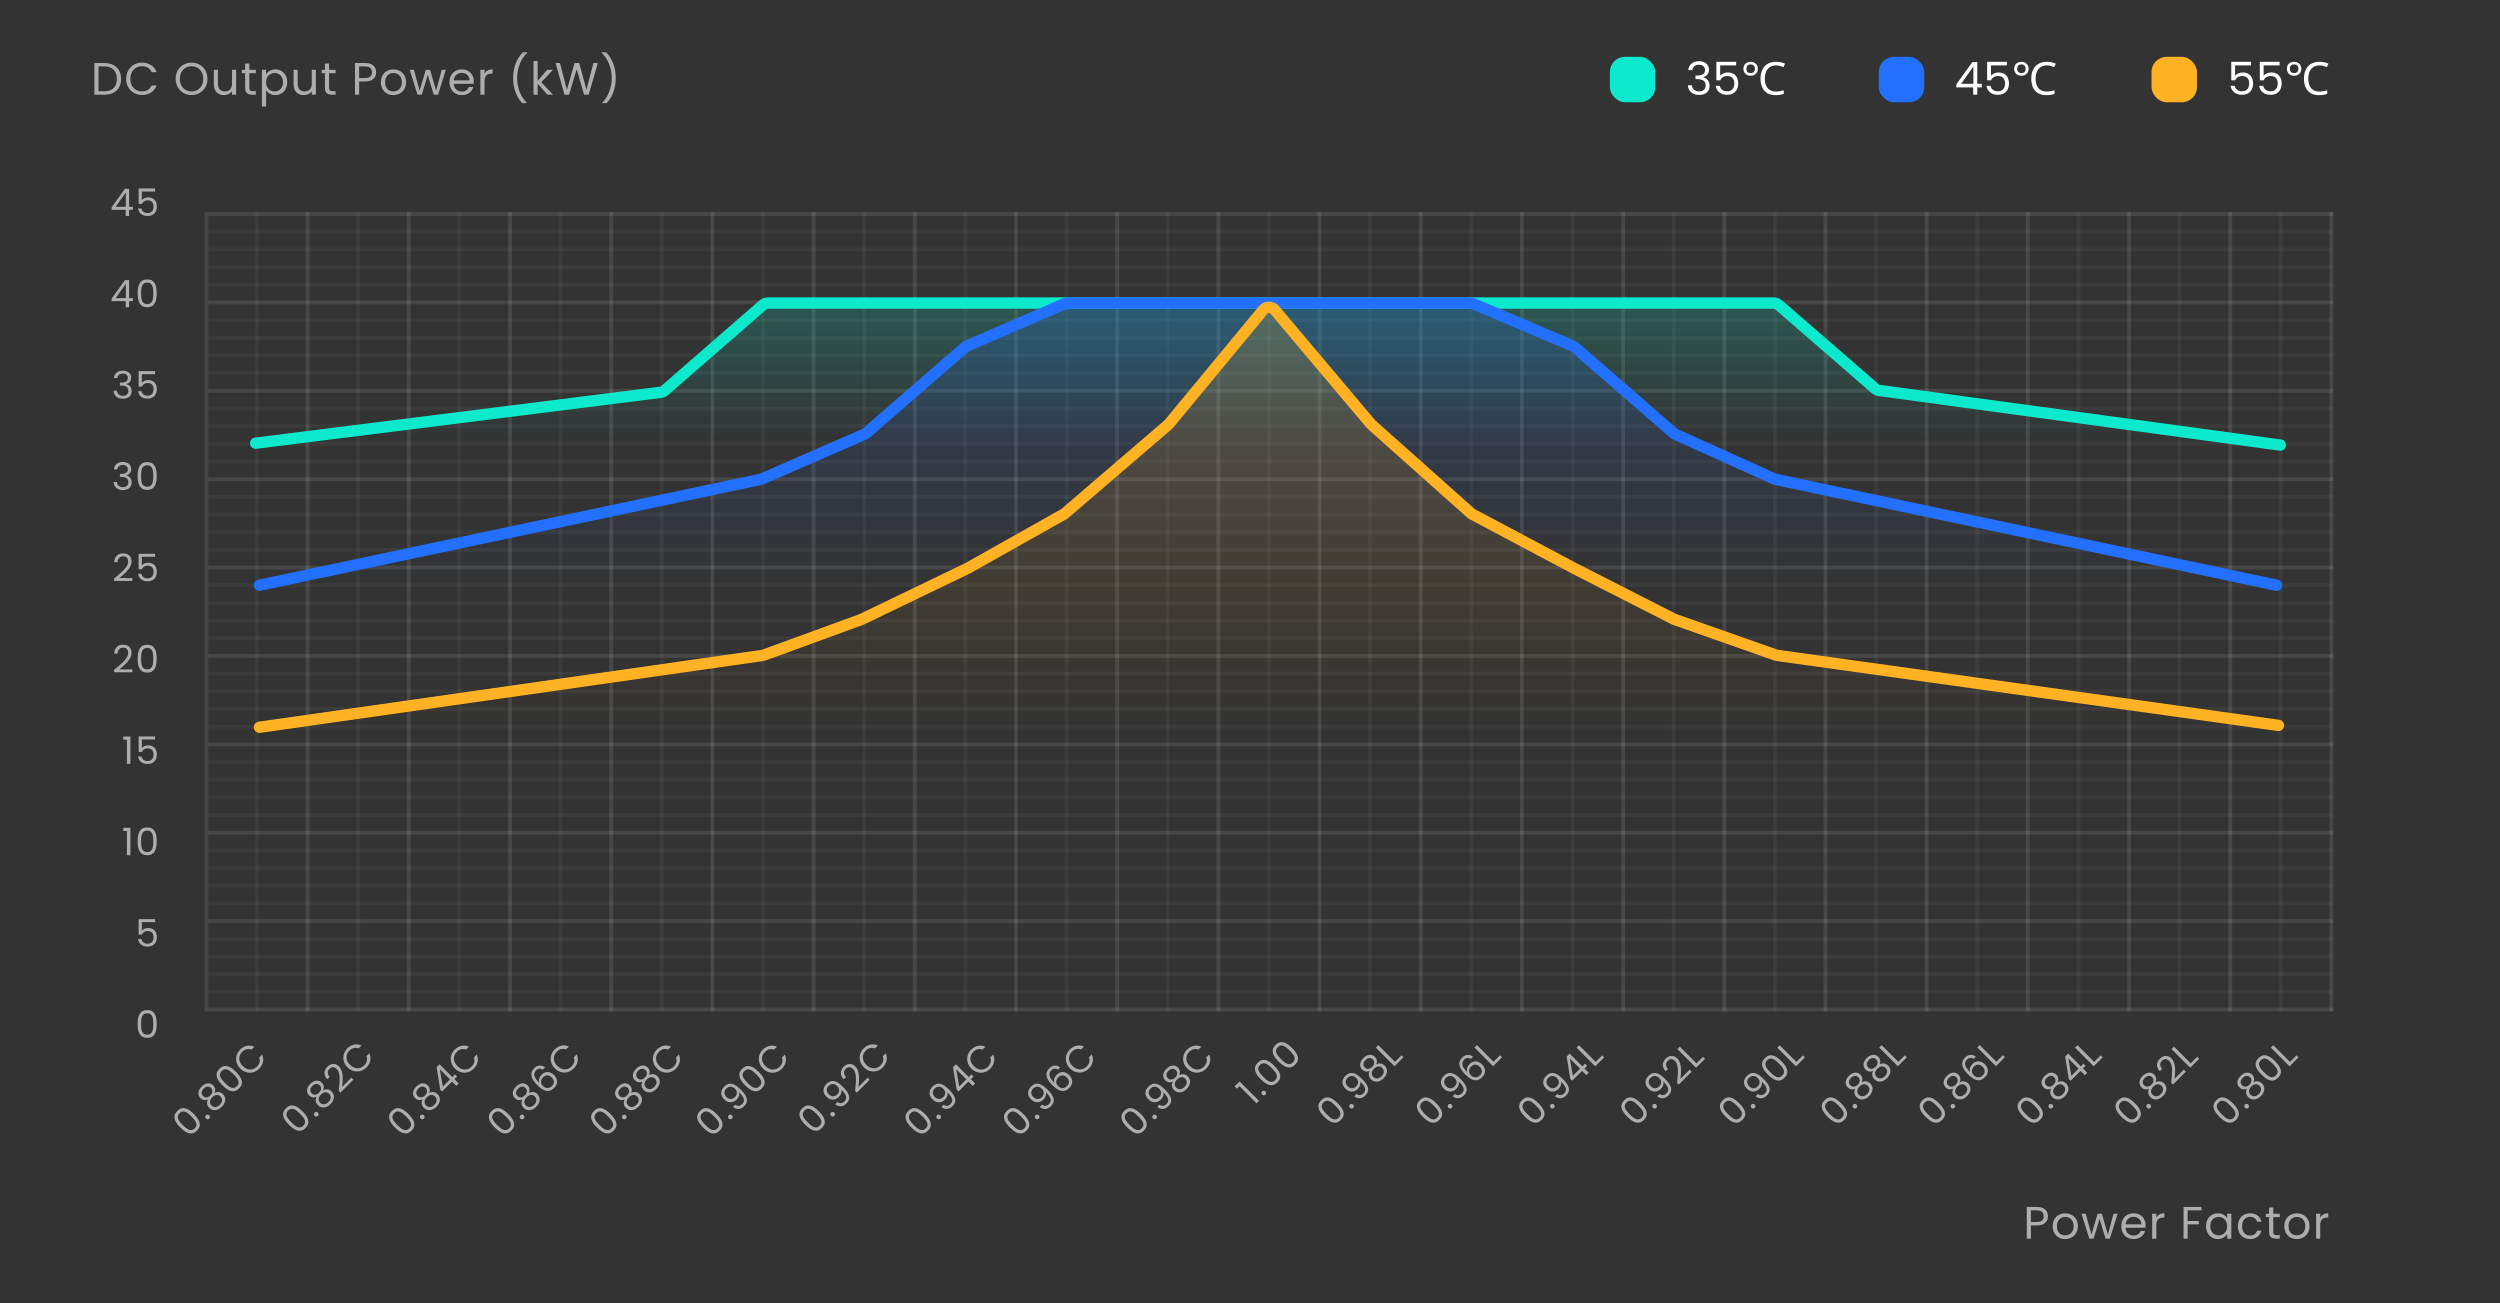 <svg width="660" height="344" viewBox="0 0 660 344" fill="none" xmlns="http://www.w3.org/2000/svg">
<rect x="0" y="0" width="660" height="344" fill="#333333" stroke="none"/>
<path d="M540.661 321.084C540.661 321.78 540.421 322.36 539.941 322.824C539.469 323.28 538.745 323.508 537.769 323.508H536.161V327H535.069V318.636H537.769C538.713 318.636 539.429 318.864 539.917 319.32C540.413 319.776 540.661 320.364 540.661 321.084ZM537.769 322.608C538.377 322.608 538.825 322.476 539.113 322.212C539.401 321.948 539.545 321.572 539.545 321.084C539.545 320.052 538.953 319.536 537.769 319.536H536.161V322.608H537.769ZM545.187 327.108C544.571 327.108 544.011 326.968 543.507 326.688C543.011 326.408 542.619 326.012 542.331 325.5C542.051 324.98 541.911 324.38 541.911 323.7C541.911 323.028 542.055 322.436 542.343 321.924C542.639 321.404 543.039 321.008 543.543 320.736C544.047 320.456 544.611 320.316 545.235 320.316C545.859 320.316 546.423 320.456 546.927 320.736C547.431 321.008 547.827 321.4 548.115 321.912C548.411 322.424 548.559 323.02 548.559 323.7C548.559 324.38 548.407 324.98 548.103 325.5C547.807 326.012 547.403 326.408 546.891 326.688C546.379 326.968 545.811 327.108 545.187 327.108ZM545.187 326.148C545.579 326.148 545.947 326.056 546.291 325.872C546.635 325.688 546.911 325.412 547.119 325.044C547.335 324.676 547.443 324.228 547.443 323.7C547.443 323.172 547.339 322.724 547.131 322.356C546.923 321.988 546.651 321.716 546.315 321.54C545.979 321.356 545.615 321.264 545.223 321.264C544.823 321.264 544.455 321.356 544.119 321.54C543.791 321.716 543.527 321.988 543.327 322.356C543.127 322.724 543.027 323.172 543.027 323.7C543.027 324.236 543.123 324.688 543.315 325.056C543.515 325.424 543.779 325.7 544.107 325.884C544.435 326.06 544.795 326.148 545.187 326.148ZM559.054 320.424L557.002 327H555.874L554.29 321.78L552.706 327H551.578L549.514 320.424H550.63L552.142 325.944L553.774 320.424H554.89L556.486 325.956L557.974 320.424H559.054ZM566.438 323.46C566.438 323.668 566.426 323.888 566.402 324.12H561.146C561.186 324.768 561.406 325.276 561.806 325.644C562.214 326.004 562.706 326.184 563.282 326.184C563.754 326.184 564.146 326.076 564.458 325.86C564.778 325.636 565.002 325.34 565.13 324.972H566.306C566.13 325.604 565.778 326.12 565.25 326.52C564.722 326.912 564.066 327.108 563.282 327.108C562.658 327.108 562.098 326.968 561.602 326.688C561.114 326.408 560.73 326.012 560.45 325.5C560.17 324.98 560.03 324.38 560.03 323.7C560.03 323.02 560.166 322.424 560.438 321.912C560.71 321.4 561.09 321.008 561.578 320.736C562.074 320.456 562.642 320.316 563.282 320.316C563.906 320.316 564.458 320.452 564.938 320.724C565.418 320.996 565.786 321.372 566.042 321.852C566.306 322.324 566.438 322.86 566.438 323.46ZM565.31 323.232C565.31 322.816 565.218 322.46 565.034 322.164C564.85 321.86 564.598 321.632 564.278 321.48C563.966 321.32 563.618 321.24 563.234 321.24C562.682 321.24 562.21 321.416 561.818 321.768C561.434 322.12 561.214 322.608 561.158 323.232H565.31ZM569.271 321.492C569.463 321.116 569.735 320.824 570.087 320.616C570.447 320.408 570.883 320.304 571.395 320.304V321.432H571.107C569.883 321.432 569.271 322.096 569.271 323.424V327H568.179V320.424H569.271V321.492ZM581.183 318.636V319.524H577.547V322.344H580.499V323.232H577.547V327H576.455V318.636H581.183ZM582.394 323.688C582.394 323.016 582.53 322.428 582.802 321.924C583.074 321.412 583.446 321.016 583.918 320.736C584.398 320.456 584.93 320.316 585.514 320.316C586.09 320.316 586.59 320.44 587.014 320.688C587.438 320.936 587.754 321.248 587.962 321.624V320.424H589.066V327H587.962V325.776C587.746 326.16 587.422 326.48 586.99 326.736C586.566 326.984 586.07 327.108 585.502 327.108C584.918 327.108 584.39 326.964 583.918 326.676C583.446 326.388 583.074 325.984 582.802 325.464C582.53 324.944 582.394 324.352 582.394 323.688ZM587.962 323.7C587.962 323.204 587.862 322.772 587.662 322.404C587.462 322.036 587.19 321.756 586.846 321.564C586.51 321.364 586.138 321.264 585.73 321.264C585.322 321.264 584.95 321.36 584.614 321.552C584.278 321.744 584.01 322.024 583.81 322.392C583.61 322.76 583.51 323.192 583.51 323.688C583.51 324.192 583.61 324.632 583.81 325.008C584.01 325.376 584.278 325.66 584.614 325.86C584.95 326.052 585.322 326.148 585.73 326.148C586.138 326.148 586.51 326.052 586.846 325.86C587.19 325.66 587.462 325.376 587.662 325.008C587.862 324.632 587.962 324.196 587.962 323.7ZM590.803 323.7C590.803 323.02 590.939 322.428 591.211 321.924C591.483 321.412 591.859 321.016 592.339 320.736C592.827 320.456 593.383 320.316 594.007 320.316C594.815 320.316 595.479 320.512 595.999 320.904C596.527 321.296 596.875 321.84 597.043 322.536H595.867C595.755 322.136 595.535 321.82 595.207 321.588C594.887 321.356 594.487 321.24 594.007 321.24C593.383 321.24 592.879 321.456 592.495 321.888C592.111 322.312 591.919 322.916 591.919 323.7C591.919 324.492 592.111 325.104 592.495 325.536C592.879 325.968 593.383 326.184 594.007 326.184C594.487 326.184 594.887 326.072 595.207 325.848C595.527 325.624 595.747 325.304 595.867 324.888H597.043C596.867 325.56 596.515 326.1 595.987 326.508C595.459 326.908 594.799 327.108 594.007 327.108C593.383 327.108 592.827 326.968 592.339 326.688C591.859 326.408 591.483 326.012 591.211 325.5C590.939 324.988 590.803 324.388 590.803 323.7ZM600.133 321.324V325.2C600.133 325.52 600.201 325.748 600.337 325.884C600.473 326.012 600.709 326.076 601.045 326.076H601.849V327H600.865C600.257 327 599.801 326.86 599.497 326.58C599.193 326.3 599.041 325.84 599.041 325.2V321.324H598.189V320.424H599.041V318.768H600.133V320.424H601.849V321.324H600.133ZM606.34 327.108C605.724 327.108 605.164 326.968 604.66 326.688C604.164 326.408 603.772 326.012 603.484 325.5C603.204 324.98 603.064 324.38 603.064 323.7C603.064 323.028 603.208 322.436 603.496 321.924C603.792 321.404 604.192 321.008 604.696 320.736C605.2 320.456 605.764 320.316 606.388 320.316C607.012 320.316 607.576 320.456 608.08 320.736C608.584 321.008 608.98 321.4 609.268 321.912C609.564 322.424 609.712 323.02 609.712 323.7C609.712 324.38 609.56 324.98 609.256 325.5C608.96 326.012 608.556 326.408 608.044 326.688C607.532 326.968 606.964 327.108 606.34 327.108ZM606.34 326.148C606.732 326.148 607.1 326.056 607.444 325.872C607.788 325.688 608.064 325.412 608.272 325.044C608.488 324.676 608.596 324.228 608.596 323.7C608.596 323.172 608.492 322.724 608.284 322.356C608.076 321.988 607.804 321.716 607.468 321.54C607.132 321.356 606.768 321.264 606.376 321.264C605.976 321.264 605.608 321.356 605.272 321.54C604.944 321.716 604.68 321.988 604.48 322.356C604.28 322.724 604.18 323.172 604.18 323.7C604.18 324.236 604.276 324.688 604.468 325.056C604.668 325.424 604.932 325.7 605.26 325.884C605.588 326.06 605.948 326.148 606.34 326.148ZM612.539 321.492C612.731 321.116 613.003 320.824 613.355 320.616C613.715 320.408 614.151 320.304 614.663 320.304V321.432H614.375C613.151 321.432 612.539 322.096 612.539 323.424V327H611.447V320.424H612.539V321.492Z" fill="white" fill-opacity="0.6"/>
<path d="M27.528 16.636C28.44 16.636 29.228 16.808 29.892 17.152C30.564 17.488 31.076 17.972 31.428 18.604C31.788 19.236 31.968 19.98 31.968 20.836C31.968 21.692 31.788 22.436 31.428 23.068C31.076 23.692 30.564 24.172 29.892 24.508C29.228 24.836 28.44 25 27.528 25H24.924V16.636H27.528ZM27.528 24.1C28.608 24.1 29.432 23.816 30 23.248C30.568 22.672 30.852 21.868 30.852 20.836C30.852 19.796 30.564 18.984 29.988 18.4C29.42 17.816 28.6 17.524 27.528 17.524H26.016V24.1H27.528ZM33.3 20.812C33.3 19.996 33.484 19.264 33.852 18.616C34.22 17.96 34.72 17.448 35.352 17.08C35.992 16.712 36.7 16.528 37.476 16.528C38.388 16.528 39.184 16.748 39.864 17.188C40.544 17.628 41.04 18.252 41.352 19.06H40.044C39.812 18.556 39.476 18.168 39.036 17.896C38.604 17.624 38.084 17.488 37.476 17.488C36.892 17.488 36.368 17.624 35.904 17.896C35.44 18.168 35.076 18.556 34.812 19.06C34.548 19.556 34.416 20.14 34.416 20.812C34.416 21.476 34.548 22.06 34.812 22.564C35.076 23.06 35.44 23.444 35.904 23.716C36.368 23.988 36.892 24.124 37.476 24.124C38.084 24.124 38.604 23.992 39.036 23.728C39.476 23.456 39.812 23.068 40.044 22.564H41.352C41.04 23.364 40.544 23.984 39.864 24.424C39.184 24.856 38.388 25.072 37.476 25.072C36.7 25.072 35.992 24.892 35.352 24.532C34.72 24.164 34.22 23.656 33.852 23.008C33.484 22.36 33.3 21.628 33.3 20.812ZM50.569 25.084C49.793 25.084 49.085 24.904 48.445 24.544C47.805 24.176 47.297 23.668 46.921 23.02C46.553 22.364 46.369 21.628 46.369 20.812C46.369 19.996 46.553 19.264 46.921 18.616C47.297 17.96 47.805 17.452 48.445 17.092C49.085 16.724 49.793 16.54 50.569 16.54C51.353 16.54 52.065 16.724 52.705 17.092C53.345 17.452 53.849 17.956 54.217 18.604C54.585 19.252 54.769 19.988 54.769 20.812C54.769 21.636 54.585 22.372 54.217 23.02C53.849 23.668 53.345 24.176 52.705 24.544C52.065 24.904 51.353 25.084 50.569 25.084ZM50.569 24.136C51.153 24.136 51.677 24 52.141 23.728C52.613 23.456 52.981 23.068 53.245 22.564C53.517 22.06 53.653 21.476 53.653 20.812C53.653 20.14 53.517 19.556 53.245 19.06C52.981 18.556 52.617 18.168 52.153 17.896C51.689 17.624 51.161 17.488 50.569 17.488C49.977 17.488 49.449 17.624 48.985 17.896C48.521 18.168 48.153 18.556 47.881 19.06C47.617 19.556 47.485 20.14 47.485 20.812C47.485 21.476 47.617 22.06 47.881 22.564C48.153 23.068 48.521 23.456 48.985 23.728C49.457 24 49.985 24.136 50.569 24.136ZM62.343 18.424V25H61.251V24.028C61.043 24.364 60.751 24.628 60.375 24.82C60.007 25.004 59.599 25.096 59.151 25.096C58.639 25.096 58.179 24.992 57.771 24.784C57.363 24.568 57.039 24.248 56.799 23.824C56.567 23.4 56.451 22.884 56.451 22.276V18.424H57.531V22.132C57.531 22.78 57.695 23.28 58.023 23.632C58.351 23.976 58.799 24.148 59.367 24.148C59.951 24.148 60.411 23.968 60.747 23.608C61.083 23.248 61.251 22.724 61.251 22.036V18.424H62.343ZM65.819 19.324V23.2C65.819 23.52 65.886 23.748 66.022 23.884C66.159 24.012 66.394 24.076 66.731 24.076H67.534V25H66.55C65.942 25 65.487 24.86 65.183 24.58C64.879 24.3 64.727 23.84 64.727 23.2V19.324H63.874V18.424H64.727V16.768H65.819V18.424H67.534V19.324H65.819ZM70.25 19.636C70.466 19.26 70.786 18.948 71.21 18.7C71.642 18.444 72.142 18.316 72.71 18.316C73.294 18.316 73.822 18.456 74.294 18.736C74.774 19.016 75.15 19.412 75.422 19.924C75.694 20.428 75.83 21.016 75.83 21.688C75.83 22.352 75.694 22.944 75.422 23.464C75.15 23.984 74.774 24.388 74.294 24.676C73.822 24.964 73.294 25.108 72.71 25.108C72.15 25.108 71.654 24.984 71.222 24.736C70.798 24.48 70.474 24.164 70.25 23.788V28.12H69.158V18.424H70.25V19.636ZM74.714 21.688C74.714 21.192 74.614 20.76 74.414 20.392C74.214 20.024 73.942 19.744 73.598 19.552C73.262 19.36 72.89 19.264 72.482 19.264C72.082 19.264 71.71 19.364 71.366 19.564C71.03 19.756 70.758 20.04 70.55 20.416C70.35 20.784 70.25 21.212 70.25 21.7C70.25 22.196 70.35 22.632 70.55 23.008C70.758 23.376 71.03 23.66 71.366 23.86C71.71 24.052 72.082 24.148 72.482 24.148C72.89 24.148 73.262 24.052 73.598 23.86C73.942 23.66 74.214 23.376 74.414 23.008C74.614 22.632 74.714 22.192 74.714 21.688ZM83.399 18.424V25H82.307V24.028C82.099 24.364 81.807 24.628 81.431 24.82C81.063 25.004 80.655 25.096 80.207 25.096C79.695 25.096 79.235 24.992 78.827 24.784C78.419 24.568 78.095 24.248 77.855 23.824C77.623 23.4 77.507 22.884 77.507 22.276V18.424H78.587V22.132C78.587 22.78 78.751 23.28 79.079 23.632C79.407 23.976 79.855 24.148 80.423 24.148C81.007 24.148 81.467 23.968 81.803 23.608C82.139 23.248 82.307 22.724 82.307 22.036V18.424H83.399ZM86.875 19.324V23.2C86.875 23.52 86.943 23.748 87.079 23.884C87.215 24.012 87.451 24.076 87.787 24.076H88.591V25H87.607C86.999 25 86.543 24.86 86.239 24.58C85.935 24.3 85.783 23.84 85.783 23.2V19.324H84.931V18.424H85.783V16.768H86.875V18.424H88.591V19.324H86.875ZM99.305 19.084C99.305 19.78 99.065 20.36 98.585 20.824C98.113 21.28 97.389 21.508 96.413 21.508H94.805V25H93.713V16.636H96.413C97.357 16.636 98.073 16.864 98.561 17.32C99.057 17.776 99.305 18.364 99.305 19.084ZM96.413 20.608C97.021 20.608 97.469 20.476 97.757 20.212C98.045 19.948 98.189 19.572 98.189 19.084C98.189 18.052 97.597 17.536 96.413 17.536H94.805V20.608H96.413ZM103.83 25.108C103.214 25.108 102.654 24.968 102.15 24.688C101.654 24.408 101.262 24.012 100.974 23.5C100.694 22.98 100.554 22.38 100.554 21.7C100.554 21.028 100.698 20.436 100.986 19.924C101.282 19.404 101.682 19.008 102.186 18.736C102.69 18.456 103.254 18.316 103.878 18.316C104.502 18.316 105.066 18.456 105.57 18.736C106.074 19.008 106.47 19.4 106.758 19.912C107.054 20.424 107.202 21.02 107.202 21.7C107.202 22.38 107.05 22.98 106.746 23.5C106.45 24.012 106.046 24.408 105.534 24.688C105.022 24.968 104.454 25.108 103.83 25.108ZM103.83 24.148C104.222 24.148 104.59 24.056 104.934 23.872C105.278 23.688 105.554 23.412 105.762 23.044C105.978 22.676 106.086 22.228 106.086 21.7C106.086 21.172 105.982 20.724 105.774 20.356C105.566 19.988 105.294 19.716 104.958 19.54C104.622 19.356 104.258 19.264 103.866 19.264C103.466 19.264 103.098 19.356 102.762 19.54C102.434 19.716 102.17 19.988 101.97 20.356C101.77 20.724 101.67 21.172 101.67 21.7C101.67 22.236 101.766 22.688 101.958 23.056C102.158 23.424 102.422 23.7 102.75 23.884C103.078 24.06 103.438 24.148 103.83 24.148ZM117.698 18.424L115.646 25H114.518L112.934 19.78L111.35 25H110.222L108.158 18.424H109.274L110.786 23.944L112.418 18.424H113.534L115.13 23.956L116.618 18.424H117.698ZM125.082 21.46C125.082 21.668 125.07 21.888 125.046 22.12H119.79C119.83 22.768 120.05 23.276 120.45 23.644C120.858 24.004 121.35 24.184 121.926 24.184C122.398 24.184 122.79 24.076 123.102 23.86C123.422 23.636 123.646 23.34 123.774 22.972H124.95C124.774 23.604 124.422 24.12 123.894 24.52C123.366 24.912 122.71 25.108 121.926 25.108C121.302 25.108 120.742 24.968 120.246 24.688C119.758 24.408 119.374 24.012 119.094 23.5C118.814 22.98 118.674 22.38 118.674 21.7C118.674 21.02 118.81 20.424 119.082 19.912C119.354 19.4 119.734 19.008 120.222 18.736C120.718 18.456 121.286 18.316 121.926 18.316C122.55 18.316 123.102 18.452 123.582 18.724C124.062 18.996 124.43 19.372 124.686 19.852C124.95 20.324 125.082 20.86 125.082 21.46ZM123.954 21.232C123.954 20.816 123.862 20.46 123.678 20.164C123.494 19.86 123.242 19.632 122.922 19.48C122.61 19.32 122.262 19.24 121.878 19.24C121.326 19.24 120.854 19.416 120.462 19.768C120.078 20.12 119.858 20.608 119.802 21.232H123.954ZM127.915 19.492C128.107 19.116 128.379 18.824 128.731 18.616C129.091 18.408 129.527 18.304 130.039 18.304V19.432H129.751C128.527 19.432 127.915 20.096 127.915 21.424V25H126.823V18.424H127.915V19.492ZM137.907 27.232C137.139 26.48 136.539 25.524 136.107 24.364C135.683 23.204 135.471 21.952 135.471 20.608C135.471 19.232 135.695 17.948 136.143 16.756C136.599 15.556 137.247 14.568 138.087 13.792H139.227V13.9C138.331 14.74 137.655 15.752 137.199 16.936C136.751 18.112 136.527 19.336 136.527 20.608C136.527 21.848 136.739 23.032 137.163 24.16C137.595 25.288 138.223 26.276 139.047 27.124V27.232H137.907ZM144.52 25L141.94 22.096V25H140.848V16.12H141.94V21.34L144.472 18.424H145.996L142.9 21.7L146.008 25H144.52ZM157.836 16.636L155.412 25H154.188L152.244 18.268L150.228 25L149.016 25.012L146.676 16.636H147.84L149.664 23.728L151.68 16.636H152.904L154.824 23.704L156.66 16.636H157.836ZM158.983 27.232V27.124C159.807 26.276 160.431 25.288 160.855 24.16C161.287 23.032 161.503 21.848 161.503 20.608C161.503 19.336 161.275 18.112 160.819 16.936C160.371 15.752 159.699 14.74 158.803 13.9V13.792H159.943C160.783 14.568 161.427 15.556 161.875 16.756C162.331 17.948 162.559 19.232 162.559 20.608C162.559 21.952 162.343 23.204 161.911 24.364C161.487 25.524 160.891 26.48 160.123 27.232H158.983Z" fill="white" fill-opacity="0.6"/>
<rect x="425" y="15" width="12" height="12" rx="4" fill="#0DE9CD"/>
<path d="M445.72 18.508C445.776 17.772 446.06 17.196 446.572 16.78C447.084 16.364 447.748 16.156 448.564 16.156C449.108 16.156 449.576 16.256 449.968 16.456C450.368 16.648 450.668 16.912 450.868 17.248C451.076 17.584 451.18 17.964 451.18 18.388C451.18 18.884 451.036 19.312 450.748 19.672C450.468 20.032 450.1 20.264 449.644 20.368V20.428C450.164 20.556 450.576 20.808 450.88 21.184C451.184 21.56 451.336 22.052 451.336 22.66C451.336 23.116 451.232 23.528 451.024 23.896C450.816 24.256 450.504 24.54 450.088 24.748C449.672 24.956 449.172 25.06 448.588 25.06C447.74 25.06 447.044 24.84 446.5 24.4C445.956 23.952 445.652 23.32 445.588 22.504H446.644C446.7 22.984 446.896 23.376 447.232 23.68C447.568 23.984 448.016 24.136 448.576 24.136C449.136 24.136 449.56 23.992 449.848 23.704C450.144 23.408 450.292 23.028 450.292 22.564C450.292 21.964 450.092 21.532 449.692 21.268C449.292 21.004 448.688 20.872 447.88 20.872H447.604V19.96H447.892C448.628 19.952 449.184 19.832 449.56 19.6C449.936 19.36 450.124 18.992 450.124 18.496C450.124 18.072 449.984 17.732 449.704 17.476C449.432 17.22 449.04 17.092 448.528 17.092C448.032 17.092 447.632 17.22 447.328 17.476C447.024 17.732 446.844 18.076 446.788 18.508H445.72ZM458.342 17.272H454.13V20.008C454.314 19.752 454.586 19.544 454.946 19.384C455.306 19.216 455.694 19.132 456.11 19.132C456.774 19.132 457.314 19.272 457.73 19.552C458.146 19.824 458.442 20.18 458.618 20.62C458.802 21.052 458.894 21.512 458.894 22C458.894 22.576 458.786 23.092 458.57 23.548C458.354 24.004 458.022 24.364 457.574 24.628C457.134 24.892 456.586 25.024 455.93 25.024C455.09 25.024 454.41 24.808 453.89 24.376C453.37 23.944 453.054 23.368 452.942 22.648H454.01C454.114 23.104 454.334 23.46 454.67 23.716C455.006 23.972 455.43 24.1 455.942 24.1C456.574 24.1 457.05 23.912 457.37 23.536C457.69 23.152 457.85 22.648 457.85 22.024C457.85 21.4 457.69 20.92 457.37 20.584C457.05 20.24 456.578 20.068 455.954 20.068C455.53 20.068 455.158 20.172 454.838 20.38C454.526 20.58 454.298 20.856 454.154 21.208H453.122V16.312H458.342V17.272ZM462.17 19.996C461.786 19.996 461.45 19.92 461.162 19.768C460.882 19.608 460.662 19.392 460.502 19.12C460.342 18.84 460.262 18.52 460.262 18.16C460.262 17.792 460.338 17.472 460.49 17.2C460.65 16.92 460.87 16.704 461.15 16.552C461.438 16.392 461.778 16.312 462.17 16.312C462.546 16.312 462.878 16.392 463.166 16.552C463.454 16.704 463.678 16.92 463.838 17.2C463.998 17.472 464.078 17.792 464.078 18.16C464.078 18.52 463.998 18.84 463.838 19.12C463.678 19.392 463.454 19.608 463.166 19.768C462.878 19.92 462.546 19.996 462.17 19.996ZM462.182 19.288C462.566 19.288 462.846 19.184 463.022 18.976C463.206 18.768 463.298 18.496 463.298 18.16C463.298 17.928 463.254 17.728 463.166 17.56C463.086 17.384 462.962 17.248 462.794 17.152C462.634 17.056 462.43 17.008 462.182 17.008C461.79 17.008 461.502 17.112 461.318 17.32C461.134 17.528 461.042 17.808 461.042 18.16C461.042 18.496 461.134 18.768 461.318 18.976C461.502 19.184 461.79 19.288 462.182 19.288ZM468.878 17.26C468.422 17.26 468.01 17.34 467.642 17.5C467.274 17.652 466.962 17.88 466.706 18.184C466.45 18.48 466.254 18.844 466.118 19.276C465.982 19.7 465.914 20.18 465.914 20.716C465.914 21.42 466.022 22.032 466.238 22.552C466.462 23.072 466.79 23.472 467.222 23.752C467.662 24.032 468.21 24.172 468.866 24.172C469.242 24.172 469.598 24.14 469.934 24.076C470.27 24.012 470.598 23.932 470.918 23.836V24.772C470.598 24.892 470.266 24.98 469.922 25.036C469.586 25.092 469.182 25.12 468.71 25.12C467.838 25.12 467.11 24.94 466.526 24.58C465.942 24.22 465.502 23.708 465.206 23.044C464.918 22.38 464.774 21.6 464.774 20.704C464.774 20.056 464.862 19.464 465.038 18.928C465.222 18.392 465.486 17.928 465.83 17.536C466.182 17.144 466.614 16.844 467.126 16.636C467.638 16.42 468.226 16.312 468.89 16.312C469.33 16.312 469.754 16.356 470.162 16.444C470.57 16.532 470.934 16.656 471.254 16.816L470.822 17.728C470.558 17.608 470.262 17.5 469.934 17.404C469.614 17.308 469.262 17.26 468.878 17.26Z" fill="white"/>
<rect x="496" y="15" width="12" height="12" rx="4" fill="#2370FF"/>
<path d="M516.48 23.068V22.24L520.692 16.408H522V22.12H523.2V23.068H522V25H520.92V23.068H516.48ZM520.968 17.548L517.74 22.12H520.968V17.548ZM529.823 17.272H525.611V20.008C525.795 19.752 526.067 19.544 526.427 19.384C526.787 19.216 527.175 19.132 527.591 19.132C528.255 19.132 528.795 19.272 529.211 19.552C529.627 19.824 529.923 20.18 530.099 20.62C530.283 21.052 530.375 21.512 530.375 22C530.375 22.576 530.267 23.092 530.051 23.548C529.835 24.004 529.503 24.364 529.055 24.628C528.615 24.892 528.067 25.024 527.411 25.024C526.571 25.024 525.891 24.808 525.371 24.376C524.851 23.944 524.535 23.368 524.423 22.648H525.491C525.595 23.104 525.815 23.46 526.151 23.716C526.487 23.972 526.911 24.1 527.423 24.1C528.055 24.1 528.531 23.912 528.851 23.536C529.171 23.152 529.331 22.648 529.331 22.024C529.331 21.4 529.171 20.92 528.851 20.584C528.531 20.24 528.059 20.068 527.435 20.068C527.011 20.068 526.639 20.172 526.319 20.38C526.007 20.58 525.779 20.856 525.635 21.208H524.603V16.312H529.823V17.272ZM533.65 19.996C533.266 19.996 532.93 19.92 532.642 19.768C532.362 19.608 532.142 19.392 531.982 19.12C531.822 18.84 531.742 18.52 531.742 18.16C531.742 17.792 531.818 17.472 531.97 17.2C532.13 16.92 532.35 16.704 532.63 16.552C532.918 16.392 533.258 16.312 533.65 16.312C534.026 16.312 534.358 16.392 534.646 16.552C534.934 16.704 535.158 16.92 535.318 17.2C535.478 17.472 535.558 17.792 535.558 18.16C535.558 18.52 535.478 18.84 535.318 19.12C535.158 19.392 534.934 19.608 534.646 19.768C534.358 19.92 534.026 19.996 533.65 19.996ZM533.662 19.288C534.046 19.288 534.326 19.184 534.502 18.976C534.686 18.768 534.778 18.496 534.778 18.16C534.778 17.928 534.734 17.728 534.646 17.56C534.566 17.384 534.442 17.248 534.274 17.152C534.114 17.056 533.91 17.008 533.662 17.008C533.27 17.008 532.982 17.112 532.798 17.32C532.614 17.528 532.522 17.808 532.522 18.16C532.522 18.496 532.614 18.768 532.798 18.976C532.982 19.184 533.27 19.288 533.662 19.288ZM540.358 17.26C539.902 17.26 539.49 17.34 539.122 17.5C538.754 17.652 538.442 17.88 538.186 18.184C537.93 18.48 537.734 18.844 537.598 19.276C537.462 19.7 537.394 20.18 537.394 20.716C537.394 21.42 537.502 22.032 537.718 22.552C537.942 23.072 538.27 23.472 538.702 23.752C539.142 24.032 539.69 24.172 540.346 24.172C540.722 24.172 541.078 24.14 541.414 24.076C541.75 24.012 542.078 23.932 542.398 23.836V24.772C542.078 24.892 541.746 24.98 541.402 25.036C541.066 25.092 540.662 25.12 540.19 25.12C539.318 25.12 538.59 24.94 538.006 24.58C537.422 24.22 536.982 23.708 536.686 23.044C536.398 22.38 536.254 21.6 536.254 20.704C536.254 20.056 536.342 19.464 536.518 18.928C536.702 18.392 536.966 17.928 537.31 17.536C537.662 17.144 538.094 16.844 538.606 16.636C539.118 16.42 539.706 16.312 540.37 16.312C540.81 16.312 541.234 16.356 541.642 16.444C542.05 16.532 542.414 16.656 542.734 16.816L542.302 17.728C542.038 17.608 541.742 17.5 541.414 17.404C541.094 17.308 540.742 17.26 540.358 17.26Z" fill="white"/>
<rect x="568" y="15" width="12" height="12" rx="4" fill="#FFB223"/>
<path d="M594.276 17.272H590.064V20.008C590.248 19.752 590.52 19.544 590.88 19.384C591.24 19.216 591.628 19.132 592.044 19.132C592.708 19.132 593.248 19.272 593.664 19.552C594.08 19.824 594.376 20.18 594.552 20.62C594.736 21.052 594.828 21.512 594.828 22C594.828 22.576 594.72 23.092 594.504 23.548C594.288 24.004 593.956 24.364 593.508 24.628C593.068 24.892 592.52 25.024 591.864 25.024C591.024 25.024 590.344 24.808 589.824 24.376C589.304 23.944 588.988 23.368 588.876 22.648H589.944C590.048 23.104 590.268 23.46 590.604 23.716C590.94 23.972 591.364 24.1 591.876 24.1C592.508 24.1 592.984 23.912 593.304 23.536C593.624 23.152 593.784 22.648 593.784 22.024C593.784 21.4 593.624 20.92 593.304 20.584C592.984 20.24 592.512 20.068 591.888 20.068C591.464 20.068 591.092 20.172 590.772 20.38C590.46 20.58 590.232 20.856 590.088 21.208H589.056V16.312H594.276V17.272ZM601.811 17.272H597.599V20.008C597.783 19.752 598.055 19.544 598.415 19.384C598.775 19.216 599.163 19.132 599.579 19.132C600.243 19.132 600.783 19.272 601.199 19.552C601.615 19.824 601.911 20.18 602.087 20.62C602.271 21.052 602.363 21.512 602.363 22C602.363 22.576 602.255 23.092 602.039 23.548C601.823 24.004 601.491 24.364 601.043 24.628C600.603 24.892 600.055 25.024 599.399 25.024C598.559 25.024 597.879 24.808 597.359 24.376C596.839 23.944 596.523 23.368 596.411 22.648H597.479C597.583 23.104 597.803 23.46 598.139 23.716C598.475 23.972 598.899 24.1 599.411 24.1C600.043 24.1 600.519 23.912 600.839 23.536C601.159 23.152 601.319 22.648 601.319 22.024C601.319 21.4 601.159 20.92 600.839 20.584C600.519 20.24 600.047 20.068 599.423 20.068C598.999 20.068 598.627 20.172 598.307 20.38C597.995 20.58 597.767 20.856 597.623 21.208H596.591V16.312H601.811V17.272ZM605.638 19.996C605.254 19.996 604.918 19.92 604.63 19.768C604.35 19.608 604.13 19.392 603.97 19.12C603.81 18.84 603.73 18.52 603.73 18.16C603.73 17.792 603.806 17.472 603.958 17.2C604.118 16.92 604.338 16.704 604.618 16.552C604.906 16.392 605.246 16.312 605.638 16.312C606.014 16.312 606.346 16.392 606.634 16.552C606.922 16.704 607.146 16.92 607.306 17.2C607.466 17.472 607.546 17.792 607.546 18.16C607.546 18.52 607.466 18.84 607.306 19.12C607.146 19.392 606.922 19.608 606.634 19.768C606.346 19.92 606.014 19.996 605.638 19.996ZM605.65 19.288C606.034 19.288 606.314 19.184 606.49 18.976C606.674 18.768 606.766 18.496 606.766 18.16C606.766 17.928 606.722 17.728 606.634 17.56C606.554 17.384 606.43 17.248 606.262 17.152C606.102 17.056 605.898 17.008 605.65 17.008C605.258 17.008 604.97 17.112 604.786 17.32C604.602 17.528 604.51 17.808 604.51 18.16C604.51 18.496 604.602 18.768 604.786 18.976C604.97 19.184 605.258 19.288 605.65 19.288ZM612.346 17.26C611.89 17.26 611.478 17.34 611.11 17.5C610.742 17.652 610.43 17.88 610.174 18.184C609.918 18.48 609.722 18.844 609.586 19.276C609.45 19.7 609.382 20.18 609.382 20.716C609.382 21.42 609.49 22.032 609.706 22.552C609.93 23.072 610.258 23.472 610.69 23.752C611.13 24.032 611.678 24.172 612.334 24.172C612.71 24.172 613.066 24.14 613.402 24.076C613.738 24.012 614.066 23.932 614.386 23.836V24.772C614.066 24.892 613.734 24.98 613.39 25.036C613.054 25.092 612.65 25.12 612.178 25.12C611.306 25.12 610.578 24.94 609.994 24.58C609.41 24.22 608.97 23.708 608.674 23.044C608.386 22.38 608.242 21.6 608.242 20.704C608.242 20.056 608.33 19.464 608.506 18.928C608.69 18.392 608.954 17.928 609.298 17.536C609.65 17.144 610.082 16.844 610.594 16.636C611.106 16.42 611.694 16.312 612.358 16.312C612.798 16.312 613.222 16.356 613.63 16.444C614.038 16.532 614.402 16.656 614.722 16.816L614.29 17.728C614.026 17.608 613.73 17.5 613.402 17.404C613.082 17.308 612.73 17.26 612.346 17.26Z" fill="white"/>
<path d="M47.607 297.65C46.144 296.187 45.394 294.702 46.808 293.288C48.215 291.88 49.7 292.63 51.164 294.094C52.649 295.579 53.406 297.071 51.998 298.478C50.584 299.892 49.092 299.135 47.607 297.65ZM50.528 294.73C49.467 293.669 48.399 292.87 47.395 293.875C46.384 294.886 47.183 295.953 48.244 297.014C49.347 298.117 50.4 298.902 51.412 297.891C52.416 296.887 51.631 295.833 50.528 294.73ZM55.244 294.441C55.491 294.688 55.491 295.07 55.258 295.303C55.01 295.551 54.628 295.551 54.381 295.303C54.133 295.056 54.133 294.674 54.381 294.427C54.614 294.193 54.996 294.193 55.244 294.441ZM54.911 290.248C54.183 290.566 53.49 290.467 52.917 289.894C52.167 289.145 52.125 287.971 53.235 286.861C54.345 285.751 55.533 285.793 56.276 286.536C56.827 287.087 56.933 287.83 56.629 288.53C57.386 288.127 58.227 288.218 58.864 288.855C59.79 289.781 59.649 291.111 58.567 292.192C57.492 293.267 56.17 293.402 55.243 292.475C54.6 291.832 54.508 290.99 54.911 290.248ZM55.554 289.18C56.184 288.551 56.262 287.766 55.731 287.236C55.144 286.649 54.416 286.755 53.773 287.398C53.143 288.028 53.023 288.756 53.624 289.357C54.154 289.887 54.932 289.802 55.554 289.18ZM56.049 289.675C55.392 290.333 55.158 291.16 55.837 291.839C56.438 292.44 57.301 292.383 58.029 291.655C58.758 290.927 58.8 290.064 58.206 289.47C57.548 288.812 56.721 289.003 56.049 289.675ZM58.735 286.522C57.272 285.059 56.522 283.574 57.936 282.16C59.344 280.752 60.828 281.502 62.292 282.966C63.777 284.451 64.534 285.943 63.127 287.35C61.712 288.764 60.22 288.007 58.735 286.522ZM61.656 283.602C60.595 282.541 59.527 281.742 58.523 282.746C57.512 283.758 58.311 284.825 59.372 285.886C60.475 286.989 61.529 287.774 62.54 286.763C63.544 285.759 62.759 284.705 61.656 283.602ZM63.43 282.111C61.952 280.633 61.988 278.504 63.367 277.125C64.434 276.058 65.82 275.747 67.142 276.333L66.372 277.104C65.509 276.779 64.653 276.97 63.932 277.691C62.9 278.723 62.879 280.244 64.088 281.453C65.29 282.655 66.81 282.634 67.843 281.601C68.564 280.88 68.755 280.025 68.436 279.169L69.207 278.398C69.787 279.713 69.469 281.092 68.401 282.16C67.022 283.539 64.908 283.588 63.43 282.111Z" fill="white" fill-opacity="0.6"/>
<path d="M76.291 296.943C74.827 295.48 74.078 293.995 75.492 292.581C76.899 291.173 78.384 291.923 79.848 293.387C81.333 294.872 82.089 296.364 80.682 297.771C79.268 299.185 77.776 298.428 76.291 296.943ZM79.211 294.023C78.151 292.962 77.083 292.163 76.079 293.167C75.068 294.179 75.867 295.246 76.927 296.307C78.03 297.41 79.084 298.195 80.095 297.184C81.099 296.18 80.314 295.126 79.211 294.023ZM83.927 293.734C84.175 293.981 84.175 294.363 83.941 294.596C83.694 294.844 83.312 294.844 83.064 294.596C82.817 294.349 82.817 293.967 83.064 293.72C83.298 293.486 83.68 293.486 83.927 293.734ZM83.595 289.541C82.866 289.859 82.173 289.76 81.6 289.187C80.851 288.438 80.809 287.264 81.919 286.154C83.029 285.044 84.217 285.086 84.959 285.828C85.511 286.38 85.617 287.122 85.313 287.823C86.07 287.419 86.911 287.511 87.547 288.148C88.474 289.074 88.332 290.403 87.25 291.485C86.175 292.56 84.853 292.694 83.927 291.768C83.284 291.125 83.192 290.283 83.595 289.541ZM84.238 288.473C84.867 287.844 84.945 287.059 84.415 286.529C83.828 285.942 83.1 286.048 82.456 286.691C81.827 287.32 81.707 288.049 82.308 288.65C82.838 289.18 83.616 289.095 84.238 288.473ZM84.733 288.968C84.075 289.626 83.842 290.453 84.521 291.132C85.122 291.733 85.985 291.676 86.713 290.948C87.441 290.22 87.484 289.357 86.89 288.763C86.232 288.105 85.405 288.296 84.733 288.968ZM89.894 288.446L89.434 287.986C89.696 285.561 89.951 283.27 88.904 282.223C88.338 281.658 87.666 281.481 86.974 282.174C86.309 282.838 86.429 283.637 87.044 284.309L86.422 284.931C85.376 283.8 85.496 282.549 86.415 281.629C87.377 280.668 88.565 280.611 89.512 281.559C90.785 282.831 90.495 285.285 90.325 286.94L92.758 284.507L93.295 285.045L89.894 288.446ZM91.741 281.776C90.263 280.299 90.298 278.17 91.677 276.791C92.745 275.724 94.131 275.412 95.453 275.999L94.682 276.77C93.82 276.445 92.964 276.636 92.243 277.357C91.21 278.389 91.189 279.91 92.398 281.119C93.6 282.321 95.121 282.3 96.153 281.267C96.874 280.546 97.065 279.69 96.747 278.835L97.518 278.064C98.098 279.379 97.779 280.758 96.712 281.826C95.333 283.205 93.219 283.254 91.741 281.776Z" fill="white" fill-opacity="0.6"/>
<path d="M104.266 297.65C102.802 296.187 102.052 294.702 103.467 293.288C104.874 291.88 106.359 292.63 107.822 294.094C109.307 295.579 110.064 297.071 108.657 298.478C107.242 299.892 105.75 299.135 104.266 297.65ZM107.186 294.73C106.125 293.669 105.058 292.87 104.053 293.875C103.042 294.886 103.841 295.953 104.902 297.014C106.005 298.117 107.059 298.902 108.07 297.891C109.074 296.887 108.289 295.833 107.186 294.73ZM111.902 294.441C112.149 294.688 112.149 295.07 111.916 295.303C111.668 295.551 111.287 295.551 111.039 295.303C110.792 295.056 110.792 294.674 111.039 294.427C111.272 294.193 111.654 294.193 111.902 294.441ZM111.569 290.248C110.841 290.566 110.148 290.467 109.575 289.894C108.826 289.145 108.783 287.971 109.893 286.861C111.004 285.751 112.191 285.793 112.934 286.536C113.485 287.087 113.592 287.83 113.287 288.53C114.044 288.127 114.886 288.218 115.522 288.855C116.448 289.781 116.307 291.111 115.225 292.192C114.15 293.267 112.828 293.402 111.902 292.475C111.258 291.832 111.166 290.99 111.569 290.248ZM112.213 289.18C112.842 288.551 112.92 287.766 112.389 287.236C111.803 286.649 111.074 286.755 110.431 287.398C109.801 288.028 109.681 288.756 110.282 289.357C110.813 289.887 111.59 289.802 112.213 289.18ZM112.708 289.675C112.05 290.333 111.817 291.16 112.496 291.839C113.097 292.44 113.959 292.383 114.688 291.655C115.416 290.927 115.458 290.064 114.864 289.47C114.207 288.812 113.379 289.003 112.708 289.675ZM120.464 286.671L119.325 285.532L116.709 288.149L116.221 287.661L115.266 281.742L116.037 280.972L119.403 284.337L120.11 283.63L120.669 284.189L119.962 284.896L121.1 286.034L120.464 286.671ZM116.893 286.848L118.795 284.946L116.101 282.251L116.893 286.848ZM120.095 282.104C118.617 280.626 118.653 278.497 120.032 277.119C121.099 276.051 122.485 275.74 123.808 276.327L123.037 277.097C122.174 276.772 121.319 276.963 120.597 277.684C119.565 278.717 119.544 280.237 120.753 281.446C121.955 282.648 123.475 282.627 124.508 281.595C125.229 280.873 125.42 280.018 125.102 279.162L125.872 278.391C126.452 279.707 126.134 281.085 125.066 282.153C123.687 283.532 121.573 283.581 120.095 282.104Z" fill="white" fill-opacity="0.6"/>
<path d="M130.607 297.65C129.144 296.187 128.394 294.702 129.808 293.288C131.215 291.88 132.7 292.63 134.164 294.094C135.649 295.579 136.406 297.071 134.998 298.478C133.584 299.892 132.092 299.135 130.607 297.65ZM133.528 294.73C132.467 293.669 131.399 292.87 130.395 293.875C129.384 294.886 130.183 295.953 131.244 297.014C132.347 298.117 133.4 298.902 134.412 297.891C135.416 296.887 134.631 295.833 133.528 294.73ZM138.244 294.441C138.491 294.688 138.491 295.07 138.258 295.303C138.01 295.551 137.628 295.551 137.381 295.303C137.133 295.056 137.133 294.674 137.381 294.427C137.614 294.193 137.996 294.193 138.244 294.441ZM137.911 290.248C137.183 290.566 136.49 290.467 135.917 289.894C135.167 289.145 135.125 287.971 136.235 286.861C137.345 285.751 138.533 285.793 139.276 286.536C139.827 287.087 139.933 287.83 139.629 288.53C140.386 288.127 141.227 288.218 141.864 288.855C142.79 289.781 142.649 291.111 141.567 292.192C140.492 293.267 139.17 293.402 138.243 292.475C137.6 291.832 137.508 290.99 137.911 290.248ZM138.554 289.18C139.184 288.551 139.262 287.766 138.731 287.236C138.144 286.649 137.416 286.755 136.773 287.398C136.143 288.028 136.023 288.756 136.624 289.357C137.154 289.887 137.932 289.802 138.554 289.18ZM139.049 289.675C138.392 290.333 138.158 291.16 138.837 291.839C139.438 292.44 140.301 292.383 141.029 291.655C141.758 290.927 141.8 290.064 141.206 289.47C140.549 288.812 139.721 289.003 139.049 289.675ZM143.892 281.792L143.298 282.386C142.704 281.99 142.124 281.99 141.545 282.57C140.731 283.383 140.852 284.38 142.379 285.893C142.096 285.172 142.372 284.33 142.98 283.722C143.935 282.768 145.207 282.753 146.282 283.828C147.216 284.762 147.428 286.077 146.31 287.194C144.797 288.707 143.348 287.979 141.799 286.43C140.194 284.825 139.72 283.319 141.014 282.025C141.99 281.049 143.093 281.163 143.892 281.792ZM143.39 284.401C142.803 284.988 142.563 285.921 143.326 286.685C144.005 287.364 144.932 287.498 145.738 286.692C146.402 286.027 146.374 285.165 145.681 284.472C144.96 283.751 144.125 283.666 143.39 284.401ZM146.478 282.062C145.001 280.584 145.036 278.456 146.415 277.077C147.483 276.009 148.868 275.698 150.191 276.285L149.42 277.056C148.557 276.731 147.702 276.922 146.981 277.643C145.948 278.675 145.927 280.195 147.136 281.405C148.338 282.607 149.858 282.585 150.891 281.553C151.612 280.832 151.803 279.976 151.485 279.121L152.256 278.35C152.835 279.665 152.517 281.044 151.449 282.112C150.071 283.491 147.956 283.54 146.478 282.062Z" fill="white" fill-opacity="0.6"/>
<path d="M157.607 297.65C156.144 296.187 155.394 294.702 156.808 293.288C158.215 291.88 159.7 292.63 161.164 294.094C162.649 295.579 163.406 297.071 161.998 298.478C160.584 299.892 159.092 299.135 157.607 297.65ZM160.528 294.73C159.467 293.669 158.399 292.87 157.395 293.875C156.384 294.886 157.183 295.953 158.244 297.014C159.347 298.117 160.4 298.902 161.412 297.891C162.416 296.887 161.631 295.833 160.528 294.73ZM165.244 294.441C165.491 294.688 165.491 295.07 165.258 295.303C165.01 295.551 164.628 295.551 164.381 295.303C164.133 295.056 164.133 294.674 164.381 294.427C164.614 294.193 164.996 294.193 165.244 294.441ZM164.911 290.248C164.183 290.566 163.49 290.467 162.917 289.894C162.167 289.145 162.125 287.971 163.235 286.861C164.345 285.751 165.533 285.793 166.276 286.536C166.827 287.087 166.933 287.83 166.629 288.53C167.386 288.127 168.227 288.218 168.864 288.855C169.79 289.781 169.649 291.111 168.567 292.192C167.492 293.267 166.17 293.402 165.243 292.475C164.6 291.832 164.508 290.99 164.911 290.248ZM165.554 289.18C166.184 288.551 166.262 287.766 165.731 287.236C165.144 286.649 164.416 286.755 163.773 287.398C163.143 288.028 163.023 288.756 163.624 289.357C164.154 289.887 164.932 289.802 165.554 289.18ZM166.049 289.675C165.392 290.333 165.158 291.16 165.837 291.839C166.438 292.44 167.301 292.383 168.029 291.655C168.758 290.927 168.8 290.064 168.206 289.47C167.549 288.812 166.721 289.003 166.049 289.675ZM169.619 285.539C168.891 285.858 168.198 285.759 167.625 285.186C166.876 284.436 166.833 283.263 167.943 282.152C169.054 281.042 170.242 281.085 170.984 281.827C171.536 282.379 171.642 283.121 171.338 283.821C172.094 283.418 172.936 283.51 173.572 284.146C174.498 285.073 174.357 286.402 173.275 287.484C172.2 288.559 170.878 288.693 169.952 287.767C169.308 287.123 169.216 286.282 169.619 285.539ZM170.263 284.472C170.892 283.842 170.97 283.058 170.44 282.527C169.853 281.94 169.124 282.046 168.481 282.69C167.852 283.319 167.731 284.047 168.332 284.649C168.863 285.179 169.641 285.094 170.263 284.472ZM170.758 284.967C170.1 285.624 169.867 286.452 170.546 287.13C171.147 287.732 172.009 287.675 172.738 286.947C173.466 286.218 173.508 285.356 172.914 284.762C172.257 284.104 171.43 284.295 170.758 284.967ZM173.451 282.09C171.973 280.612 172.008 278.484 173.387 277.105C174.455 276.037 175.841 275.726 177.163 276.313L176.392 277.083C175.53 276.758 174.674 276.949 173.953 277.67C172.921 278.703 172.899 280.223 174.108 281.432C175.311 282.634 176.831 282.613 177.863 281.581C178.584 280.859 178.775 280.004 178.457 279.148L179.228 278.377C179.808 279.693 179.49 281.072 178.422 282.139C177.043 283.518 174.929 283.568 173.451 282.09Z" fill="white" fill-opacity="0.6"/>
<path d="M185.607 297.65C184.144 296.187 183.394 294.702 184.808 293.288C186.215 291.88 187.7 292.63 189.164 294.094C190.649 295.579 191.406 297.071 189.998 298.478C188.584 299.892 187.092 299.135 185.607 297.65ZM188.528 294.73C187.467 293.669 186.399 292.87 185.395 293.875C184.384 294.886 185.183 295.953 186.244 297.014C187.347 298.117 188.4 298.902 189.412 297.891C190.416 296.887 189.631 295.833 188.528 294.73ZM193.244 294.441C193.491 294.688 193.491 295.07 193.258 295.303C193.01 295.551 192.628 295.551 192.381 295.303C192.133 295.056 192.133 294.674 192.381 294.427C192.614 294.193 192.996 294.193 193.244 294.441ZM193.498 292.235L194.092 291.641C194.714 292.079 195.365 292.051 195.959 291.457C196.708 290.707 196.602 289.795 195.082 288.317C195.308 288.954 195.046 289.71 194.495 290.262C193.554 291.202 192.268 291.316 191.186 290.234C190.21 289.258 190.083 287.971 191.186 286.868C192.572 285.482 193.95 286.055 195.534 287.639C197.238 289.343 197.804 290.686 196.461 292.03C195.442 293.048 194.318 292.914 193.498 292.235ZM194.057 289.611C194.672 288.996 194.735 288.127 194.049 287.441C193.356 286.748 192.473 286.656 191.737 287.391C191.073 288.056 191.108 288.926 191.787 289.604C192.444 290.262 193.293 290.375 194.057 289.611ZM196.729 286.529C195.265 285.066 194.515 283.581 195.93 282.166C197.337 280.759 198.822 281.509 200.285 282.973C201.77 284.457 202.527 285.949 201.12 287.357C199.705 288.771 198.213 288.014 196.729 286.529ZM199.649 283.609C198.588 282.548 197.521 281.749 196.516 282.753C195.505 283.764 196.304 284.832 197.365 285.893C198.468 286.996 199.522 287.781 200.533 286.77C201.537 285.766 200.752 284.712 199.649 283.609ZM201.423 282.117C199.945 280.64 199.981 278.511 201.36 277.132C202.427 276.065 203.813 275.753 205.136 276.34L204.365 277.111C203.502 276.786 202.647 276.977 201.925 277.698C200.893 278.73 200.872 280.251 202.081 281.46C203.283 282.662 204.803 282.641 205.836 281.608C206.557 280.887 206.748 280.031 206.43 279.176L207.2 278.405C207.78 279.72 207.462 281.099 206.394 282.167C205.015 283.546 202.901 283.595 201.423 282.117Z" fill="white" fill-opacity="0.6"/>
<path d="M212.607 296.943C211.144 295.48 210.394 293.995 211.808 292.581C213.215 291.173 214.7 291.923 216.164 293.387C217.649 294.872 218.406 296.364 216.998 297.771C215.584 299.185 214.092 298.428 212.607 296.943ZM215.528 294.023C214.467 292.962 213.399 292.163 212.395 293.167C211.384 294.179 212.183 295.246 213.244 296.307C214.347 297.41 215.4 298.195 216.412 297.184C217.416 296.18 216.631 295.126 215.528 294.023ZM220.244 293.734C220.491 293.981 220.491 294.363 220.258 294.596C220.01 294.844 219.628 294.844 219.381 294.596C219.133 294.349 219.133 293.967 219.381 293.72C219.614 293.486 219.996 293.486 220.244 293.734ZM220.498 291.528L221.092 290.934C221.714 291.372 222.365 291.344 222.959 290.75C223.708 290 223.602 289.088 222.082 287.61C222.308 288.247 222.046 289.003 221.495 289.555C220.554 290.495 219.268 290.609 218.186 289.527C217.21 288.551 217.083 287.264 218.186 286.161C219.572 284.775 220.95 285.348 222.534 286.932C224.238 288.636 224.804 289.979 223.461 291.323C222.442 292.341 221.318 292.207 220.498 291.528ZM221.057 288.904C221.672 288.289 221.735 287.419 221.049 286.734C220.356 286.041 219.473 285.949 218.737 286.684C218.073 287.349 218.108 288.219 218.787 288.897C219.444 289.555 220.293 289.668 221.057 288.904ZM226.203 288.453L225.744 287.993C226.005 285.568 226.26 283.277 225.213 282.23C224.648 281.664 223.976 281.488 223.283 282.181C222.618 282.845 222.739 283.644 223.354 284.316L222.732 284.938C221.685 283.807 221.805 282.555 222.724 281.636C223.686 280.675 224.874 280.618 225.822 281.565C227.094 282.838 226.804 285.292 226.635 286.947L229.067 284.514L229.605 285.052L226.203 288.453ZM228.05 281.783C226.572 280.305 226.608 278.177 227.987 276.798C229.054 275.73 230.44 275.419 231.763 276.006L230.992 276.777C230.129 276.452 229.274 276.643 228.552 277.364C227.52 278.396 227.499 279.917 228.708 281.126C229.91 282.328 231.43 282.307 232.463 281.274C233.184 280.553 233.375 279.697 233.057 278.842L233.827 278.071C234.407 279.386 234.089 280.765 233.021 281.833C231.642 283.212 229.528 283.261 228.05 281.783Z" fill="white" fill-opacity="0.6"/>
<path d="M240.607 297.65C239.144 296.187 238.394 294.702 239.808 293.288C241.215 291.88 242.7 292.63 244.164 294.094C245.649 295.579 246.406 297.071 244.998 298.478C243.584 299.892 242.092 299.135 240.607 297.65ZM243.528 294.73C242.467 293.669 241.399 292.87 240.395 293.875C239.384 294.886 240.183 295.953 241.244 297.014C242.347 298.117 243.4 298.902 244.412 297.891C245.416 296.887 244.631 295.833 243.528 294.73ZM248.244 294.441C248.491 294.688 248.491 295.07 248.258 295.303C248.01 295.551 247.628 295.551 247.381 295.303C247.133 295.056 247.133 294.674 247.381 294.427C247.614 294.193 247.996 294.193 248.244 294.441ZM248.498 292.235L249.092 291.641C249.714 292.079 250.365 292.051 250.959 291.457C251.708 290.707 251.602 289.795 250.082 288.317C250.308 288.954 250.046 289.71 249.495 290.262C248.554 291.202 247.268 291.316 246.186 290.234C245.21 289.258 245.083 287.971 246.186 286.868C247.572 285.482 248.95 286.055 250.534 287.639C252.238 289.343 252.804 290.686 251.461 292.03C250.442 293.048 249.318 292.914 248.498 292.235ZM249.057 289.611C249.672 288.996 249.735 288.127 249.049 287.441C248.356 286.748 247.473 286.656 246.737 287.391C246.073 288.056 246.108 288.926 246.787 289.604C247.444 290.262 248.293 290.375 249.057 289.611ZM256.798 286.678L255.66 285.539L253.044 288.156L252.556 287.668L251.601 281.749L252.372 280.978L255.738 284.344L256.445 283.637L257.004 284.196L256.296 284.903L257.435 286.041L256.798 286.678ZM253.228 286.855L255.13 284.952L252.436 282.258L253.228 286.855ZM256.43 282.111C254.952 280.633 254.988 278.504 256.367 277.125C257.434 276.058 258.82 275.747 260.142 276.333L259.372 277.104C258.509 276.779 257.653 276.97 256.932 277.691C255.9 278.723 255.879 280.244 257.088 281.453C258.29 282.655 259.81 282.634 260.842 281.601C261.564 280.88 261.755 280.025 261.436 279.169L262.207 278.398C262.787 279.713 262.469 281.092 261.401 282.16C260.022 283.539 257.908 283.588 256.43 282.111Z" fill="white" fill-opacity="0.6"/>
<path d="M266.607 297.65C265.144 296.187 264.394 294.702 265.808 293.288C267.215 291.88 268.7 292.63 270.164 294.094C271.649 295.579 272.406 297.071 270.998 298.478C269.584 299.892 268.092 299.135 266.607 297.65ZM269.528 294.73C268.467 293.669 267.399 292.87 266.395 293.875C265.384 294.886 266.183 295.953 267.244 297.014C268.347 298.117 269.4 298.902 270.412 297.891C271.416 296.887 270.631 295.833 269.528 294.73ZM274.244 294.441C274.491 294.688 274.491 295.07 274.258 295.303C274.01 295.551 273.628 295.551 273.381 295.303C273.133 295.056 273.133 294.674 273.381 294.427C273.614 294.193 273.996 294.193 274.244 294.441ZM274.498 292.235L275.092 291.641C275.714 292.079 276.365 292.051 276.959 291.457C277.708 290.707 277.602 289.795 276.082 288.317C276.308 288.954 276.046 289.71 275.495 290.262C274.554 291.202 273.268 291.316 272.186 290.234C271.21 289.258 271.083 287.971 272.186 286.868C273.572 285.482 274.95 286.055 276.534 287.639C278.238 289.343 278.804 290.686 277.461 292.03C276.442 293.048 275.318 292.914 274.498 292.235ZM275.057 289.611C275.672 288.996 275.735 288.127 275.049 287.441C274.356 286.748 273.473 286.656 272.737 287.391C272.073 288.056 272.108 288.926 272.787 289.604C273.444 290.262 274.293 290.375 275.057 289.611ZM279.885 281.799L279.291 282.393C278.697 281.997 278.117 281.997 277.538 282.577C276.724 283.39 276.845 284.387 278.372 285.9C278.089 285.179 278.365 284.337 278.973 283.729C279.928 282.775 281.2 282.76 282.275 283.835C283.209 284.769 283.421 286.084 282.304 287.201C280.79 288.714 279.341 287.986 277.792 286.437C276.187 284.832 275.713 283.326 277.007 282.032C277.983 281.056 279.086 281.169 279.885 281.799ZM279.383 284.408C278.796 284.995 278.556 285.928 279.32 286.692C279.998 287.371 280.925 287.505 281.731 286.699C282.395 286.034 282.367 285.172 281.674 284.479C280.953 283.757 280.119 283.673 279.383 284.408ZM282.472 282.069C280.994 280.591 281.029 278.463 282.408 277.084C283.476 276.016 284.862 275.705 286.184 276.292L285.413 277.063C284.55 276.738 283.695 276.928 282.974 277.65C281.941 278.682 281.92 280.202 283.129 281.411C284.331 282.614 285.852 282.592 286.884 281.56C287.605 280.839 287.796 279.983 287.478 279.128L288.249 278.357C288.828 279.672 288.51 281.051 287.443 282.119C286.064 283.497 283.949 283.547 282.472 282.069Z" fill="white" fill-opacity="0.6"/>
<path d="M297.607 297.65C296.144 296.187 295.394 294.702 296.808 293.288C298.215 291.88 299.7 292.63 301.164 294.094C302.649 295.579 303.406 297.071 301.998 298.478C300.584 299.892 299.092 299.135 297.607 297.65ZM300.528 294.73C299.467 293.669 298.399 292.87 297.395 293.875C296.384 294.886 297.183 295.953 298.244 297.014C299.347 298.117 300.4 298.902 301.412 297.891C302.416 296.887 301.631 295.833 300.528 294.73ZM305.244 294.441C305.491 294.688 305.491 295.07 305.258 295.303C305.01 295.551 304.628 295.551 304.381 295.303C304.133 295.056 304.133 294.674 304.381 294.427C304.614 294.193 304.996 294.193 305.244 294.441ZM305.498 292.235L306.092 291.641C306.714 292.079 307.365 292.051 307.959 291.457C308.708 290.707 308.602 289.795 307.082 288.317C307.308 288.954 307.046 289.71 306.495 290.262C305.554 291.202 304.268 291.316 303.186 290.234C302.21 289.258 302.083 287.971 303.186 286.868C304.572 285.482 305.95 286.055 307.534 287.639C309.238 289.343 309.804 290.686 308.461 292.03C307.442 293.048 306.318 292.914 305.498 292.235ZM306.057 289.611C306.672 288.996 306.735 288.127 306.049 287.441C305.356 286.748 304.473 286.656 303.737 287.391C303.073 288.056 303.108 288.926 303.787 289.604C304.444 290.262 305.293 290.375 306.057 289.611ZM309.612 285.546C308.884 285.865 308.191 285.766 307.618 285.193C306.869 284.443 306.826 283.27 307.937 282.159C309.047 281.049 310.235 281.092 310.977 281.834C311.529 282.386 311.635 283.128 311.331 283.828C312.087 283.425 312.929 283.517 313.565 284.153C314.491 285.08 314.35 286.409 313.268 287.491C312.193 288.566 310.871 288.7 309.945 287.774C309.301 287.13 309.209 286.289 309.612 285.546ZM310.256 284.479C310.885 283.849 310.963 283.064 310.433 282.534C309.846 281.947 309.117 282.053 308.474 282.697C307.845 283.326 307.724 284.054 308.325 284.655C308.856 285.186 309.634 285.101 310.256 284.479ZM310.751 284.974C310.093 285.631 309.86 286.459 310.539 287.137C311.14 287.738 312.002 287.682 312.731 286.954C313.459 286.225 313.502 285.363 312.908 284.769C312.25 284.111 311.423 284.302 310.751 284.974ZM313.444 282.097C311.966 280.619 312.001 278.49 313.38 277.112C314.448 276.044 315.834 275.733 317.156 276.32L316.386 277.09C315.523 276.765 314.667 276.956 313.946 277.677C312.914 278.71 312.892 280.23 314.102 281.439C315.304 282.641 316.824 282.62 317.856 281.588C318.578 280.866 318.768 280.011 318.45 279.155L319.221 278.384C319.801 279.7 319.483 281.078 318.415 282.146C317.036 283.525 314.922 283.575 313.444 282.097Z" fill="white" fill-opacity="0.6"/>
<path d="M331.726 291.265L327.2 286.74L326.521 287.419L325.934 286.832L327.264 285.502L332.376 290.615L331.726 291.265ZM334.068 288.131C334.316 288.378 334.316 288.76 334.083 288.993C333.835 289.241 333.453 289.241 333.206 288.993C332.958 288.746 332.958 288.364 333.206 288.116C333.439 287.883 333.821 287.883 334.068 288.131ZM332.852 284.921C331.388 283.457 330.639 281.972 332.053 280.558C333.46 279.151 334.945 279.9 336.409 281.364C337.894 282.849 338.65 284.341 337.243 285.748C335.829 287.162 334.337 286.405 332.852 284.921ZM335.772 282C334.712 280.94 333.644 280.14 332.64 281.145C331.629 282.156 332.428 283.223 333.488 284.284C334.591 285.387 335.645 286.172 336.656 285.161C337.66 284.157 336.875 283.103 335.772 282ZM337.54 280.233C336.076 278.769 335.326 277.284 336.741 275.87C338.148 274.463 339.633 275.212 341.096 276.676C342.581 278.161 343.338 279.653 341.931 281.06C340.516 282.474 339.024 281.718 337.54 280.233ZM340.46 277.313C339.399 276.252 338.332 275.453 337.327 276.457C336.316 277.468 337.115 278.536 338.176 279.597C339.279 280.7 340.333 281.484 341.344 280.473C342.348 279.469 341.563 278.416 340.46 277.313Z" fill="white" fill-opacity="0.6"/>
<path d="M349.607 294.822C348.144 293.359 347.394 291.874 348.808 290.459C350.215 289.052 351.7 289.802 353.164 291.266C354.649 292.751 355.406 294.243 353.998 295.65C352.584 297.064 351.092 296.307 349.607 294.822ZM352.528 291.902C351.467 290.841 350.399 290.042 349.395 291.046C348.384 292.058 349.183 293.125 350.244 294.186C351.347 295.289 352.4 296.074 353.412 295.063C354.416 294.059 353.631 293.005 352.528 291.902ZM357.244 291.613C357.491 291.86 357.491 292.242 357.258 292.475C357.01 292.723 356.628 292.723 356.381 292.475C356.133 292.228 356.133 291.846 356.381 291.598C356.614 291.365 356.996 291.365 357.244 291.613ZM357.498 289.407L358.092 288.813C358.714 289.251 359.365 289.223 359.959 288.629C360.708 287.879 360.602 286.967 359.082 285.489C359.308 286.126 359.046 286.882 358.495 287.434C357.554 288.374 356.268 288.487 355.186 287.406C354.21 286.43 354.083 285.143 355.186 284.04C356.572 282.654 357.95 283.227 359.534 284.81C361.238 286.515 361.804 287.858 360.461 289.202C359.442 290.22 358.318 290.085 357.498 289.407ZM358.057 286.783C358.672 286.168 358.735 285.298 358.049 284.612C357.356 283.92 356.473 283.828 355.737 284.563C355.073 285.228 355.108 286.097 355.787 286.776C356.444 287.434 357.293 287.547 358.057 286.783ZM361.612 282.718C360.884 283.036 360.191 282.937 359.618 282.365C358.869 281.615 358.826 280.441 359.937 279.331C361.047 278.221 362.235 278.264 362.977 279.006C363.529 279.558 363.635 280.3 363.331 281C364.087 280.597 364.929 280.689 365.565 281.325C366.491 282.252 366.35 283.581 365.268 284.663C364.193 285.738 362.871 285.872 361.945 284.946C361.301 284.302 361.209 283.461 361.612 282.718ZM362.256 281.651C362.885 281.021 362.963 280.236 362.433 279.706C361.846 279.119 361.117 279.225 360.474 279.869C359.845 280.498 359.724 281.226 360.325 281.827C360.856 282.358 361.634 282.273 362.256 281.651ZM362.751 282.146C362.093 282.803 361.86 283.63 362.539 284.309C363.14 284.91 364.002 284.854 364.731 284.125C365.459 283.397 365.502 282.534 364.908 281.94C364.25 281.283 363.423 281.474 362.751 282.146ZM363.224 276.567L363.867 275.924L368.272 280.329L369.998 278.604L370.521 279.127L368.152 281.496L363.224 276.567Z" fill="white" fill-opacity="0.6"/>
<path d="M375.607 294.822C374.144 293.359 373.394 291.874 374.808 290.459C376.215 289.052 377.7 289.802 379.164 291.266C380.649 292.751 381.406 294.243 379.998 295.65C378.584 297.064 377.092 296.307 375.607 294.822ZM378.528 291.902C377.467 290.841 376.399 290.042 375.395 291.046C374.384 292.058 375.183 293.125 376.244 294.186C377.347 295.289 378.4 296.074 379.412 295.063C380.416 294.059 379.631 293.005 378.528 291.902ZM383.244 291.613C383.491 291.86 383.491 292.242 383.258 292.475C383.01 292.723 382.628 292.723 382.381 292.475C382.133 292.228 382.133 291.846 382.381 291.598C382.614 291.365 382.996 291.365 383.244 291.613ZM383.498 289.407L384.092 288.813C384.714 289.251 385.365 289.223 385.959 288.629C386.708 287.879 386.602 286.967 385.082 285.489C385.308 286.126 385.046 286.882 384.495 287.434C383.554 288.374 382.268 288.487 381.186 287.406C380.21 286.43 380.083 285.143 381.186 284.04C382.572 282.654 383.95 283.227 385.534 284.81C387.238 286.515 387.804 287.858 386.461 289.202C385.442 290.22 384.318 290.085 383.498 289.407ZM384.057 286.783C384.672 286.168 384.735 285.298 384.049 284.612C383.356 283.92 382.473 283.828 381.737 284.563C381.073 285.228 381.108 286.097 381.787 286.776C382.444 287.434 383.293 287.547 384.057 286.783ZM388.885 278.971L388.291 279.565C387.697 279.169 387.117 279.169 386.538 279.748C385.724 280.562 385.845 281.559 387.372 283.072C387.089 282.351 387.365 281.509 387.973 280.901C388.928 279.946 390.2 279.932 391.275 281.007C392.209 281.94 392.421 283.256 391.304 284.373C389.79 285.886 388.341 285.158 386.792 283.609C385.187 282.004 384.713 280.498 386.007 279.204C386.983 278.228 388.086 278.341 388.885 278.971ZM388.383 281.58C387.796 282.167 387.556 283.1 388.32 283.864C388.998 284.543 389.925 284.677 390.731 283.871C391.395 283.206 391.367 282.344 390.674 281.651C389.953 280.929 389.119 280.844 388.383 281.58ZM389.251 276.54L389.895 275.896L394.3 280.302L396.025 278.576L396.549 279.1L394.18 281.468L389.251 276.54Z" fill="white" fill-opacity="0.6"/>
<path d="M402.607 294.822C401.144 293.359 400.394 291.874 401.808 290.459C403.215 289.052 404.7 289.802 406.164 291.266C407.649 292.751 408.406 294.243 406.998 295.65C405.584 297.064 404.092 296.307 402.607 294.822ZM405.528 291.902C404.467 290.841 403.399 290.042 402.395 291.046C401.384 292.058 402.183 293.125 403.244 294.186C404.347 295.289 405.4 296.074 406.412 295.063C407.416 294.059 406.631 293.005 405.528 291.902ZM410.244 291.613C410.491 291.86 410.491 292.242 410.258 292.475C410.01 292.723 409.628 292.723 409.381 292.475C409.133 292.228 409.133 291.846 409.381 291.598C409.614 291.365 409.996 291.365 410.244 291.613ZM410.498 289.407L411.092 288.813C411.714 289.251 412.365 289.223 412.959 288.629C413.708 287.879 413.602 286.967 412.082 285.489C412.308 286.126 412.046 286.882 411.495 287.434C410.554 288.374 409.268 288.487 408.186 287.406C407.21 286.43 407.083 285.143 408.186 284.04C409.572 282.654 410.95 283.227 412.534 284.81C414.238 286.515 414.804 287.858 413.461 289.202C412.442 290.22 411.318 290.085 410.498 289.407ZM411.057 286.783C411.672 286.168 411.735 285.298 411.049 284.612C410.356 283.92 409.473 283.828 408.737 284.563C408.073 285.228 408.108 286.097 408.787 286.776C409.444 287.434 410.293 287.547 411.057 286.783ZM418.798 283.85L417.66 282.711L415.044 285.327L414.556 284.84L413.601 278.921L414.372 278.15L417.738 281.516L418.445 280.809L419.004 281.368L418.296 282.075L419.435 283.213L418.798 283.85ZM415.228 284.026L417.13 282.124L414.436 279.43L415.228 284.026ZM416.21 276.581L416.853 275.938L421.259 280.343L422.984 278.618L423.507 279.141L421.138 281.51L416.21 276.581Z" fill="white" fill-opacity="0.6"/>
<path d="M429.607 294.822C428.144 293.359 427.394 291.874 428.808 290.459C430.215 289.052 431.7 289.802 433.164 291.266C434.649 292.751 435.406 294.243 433.998 295.65C432.584 297.064 431.092 296.307 429.607 294.822ZM432.528 291.902C431.467 290.841 430.399 290.042 429.395 291.046C428.384 292.058 429.183 293.125 430.244 294.186C431.347 295.289 432.4 296.074 433.412 295.063C434.416 294.059 433.631 293.005 432.528 291.902ZM437.244 291.613C437.491 291.86 437.491 292.242 437.258 292.475C437.01 292.723 436.628 292.723 436.381 292.475C436.133 292.228 436.133 291.846 436.381 291.598C436.614 291.365 436.996 291.365 437.244 291.613ZM437.498 289.407L438.092 288.813C438.714 289.251 439.365 289.223 439.959 288.629C440.708 287.879 440.602 286.967 439.082 285.489C439.308 286.126 439.046 286.882 438.495 287.434C437.554 288.374 436.268 288.487 435.186 287.406C434.21 286.43 434.083 285.143 435.186 284.04C436.572 282.654 437.95 283.227 439.534 284.81C441.238 286.515 441.804 287.858 440.461 289.202C439.442 290.22 438.318 290.085 437.498 289.407ZM438.057 286.783C438.672 286.168 438.735 285.298 438.049 284.612C437.356 283.92 436.473 283.828 435.737 284.563C435.073 285.228 435.108 286.097 435.787 286.776C436.444 287.434 437.293 287.547 438.057 286.783ZM443.203 286.332L442.744 285.872C443.005 283.447 443.26 281.156 442.213 280.109C441.648 279.543 440.976 279.367 440.283 280.06C439.618 280.724 439.739 281.523 440.354 282.195L439.732 282.817C438.685 281.686 438.805 280.434 439.724 279.515C440.686 278.553 441.874 278.497 442.822 279.444C444.094 280.717 443.804 283.171 443.635 284.825L446.067 282.393L446.605 282.93L443.203 286.332ZM442.83 276.961L443.473 276.318L447.879 280.723L449.604 278.998L450.127 279.521L447.759 281.89L442.83 276.961Z" fill="white" fill-opacity="0.6"/>
<path d="M455.607 294.822C454.144 293.359 453.394 291.874 454.808 290.459C456.215 289.052 457.7 289.802 459.164 291.266C460.649 292.751 461.406 294.243 459.998 295.65C458.584 297.064 457.092 296.307 455.607 294.822ZM458.528 291.902C457.467 290.841 456.399 290.042 455.395 291.046C454.384 292.058 455.183 293.125 456.244 294.186C457.347 295.289 458.4 296.074 459.412 295.063C460.416 294.059 459.631 293.005 458.528 291.902ZM463.244 291.613C463.491 291.86 463.491 292.242 463.258 292.475C463.01 292.723 462.628 292.723 462.381 292.475C462.133 292.228 462.133 291.846 462.381 291.598C462.614 291.365 462.996 291.365 463.244 291.613ZM463.498 289.407L464.092 288.813C464.714 289.251 465.365 289.223 465.959 288.629C466.708 287.879 466.602 286.967 465.082 285.489C465.308 286.126 465.046 286.882 464.495 287.434C463.554 288.374 462.268 288.487 461.186 287.406C460.21 286.43 460.083 285.143 461.186 284.04C462.572 282.654 463.95 283.227 465.534 284.81C467.238 286.515 467.804 287.858 466.461 289.202C465.442 290.22 464.318 290.085 463.498 289.407ZM464.057 286.783C464.672 286.168 464.735 285.298 464.049 284.612C463.356 283.92 462.473 283.828 461.737 284.563C461.073 285.228 461.108 286.097 461.787 286.776C462.444 287.434 463.293 287.547 464.057 286.783ZM466.729 283.701C465.265 282.237 464.515 280.753 465.93 279.338C467.337 277.931 468.822 278.681 470.285 280.144C471.77 281.629 472.527 283.121 471.12 284.528C469.705 285.943 468.213 285.186 466.729 283.701ZM469.649 280.781C468.588 279.72 467.521 278.921 466.516 279.925C465.505 280.936 466.304 282.004 467.365 283.065C468.468 284.168 469.522 284.953 470.533 283.942C471.537 282.937 470.752 281.884 469.649 280.781ZM469.203 276.588L469.846 275.945L474.252 280.35L475.977 278.625L476.5 279.148L474.131 281.517L469.203 276.588Z" fill="white" fill-opacity="0.6"/>
<path d="M482.492 294.822C481.028 293.359 480.279 291.874 481.693 290.459C483.1 289.052 484.585 289.802 486.049 291.266C487.534 292.751 488.29 294.243 486.883 295.65C485.469 297.064 483.977 296.307 482.492 294.822ZM485.412 291.902C484.352 290.841 483.284 290.042 482.28 291.046C481.269 292.058 482.068 293.125 483.129 294.186C484.232 295.289 485.285 296.074 486.296 295.063C487.3 294.059 486.516 293.005 485.412 291.902ZM490.128 291.613C490.376 291.86 490.376 292.242 490.143 292.475C489.895 292.723 489.513 292.723 489.266 292.475C489.018 292.228 489.018 291.846 489.266 291.598C489.499 291.365 489.881 291.365 490.128 291.613ZM489.796 287.42C489.067 287.738 488.374 287.639 487.802 287.066C487.052 286.317 487.01 285.143 488.12 284.033C489.23 282.923 490.418 282.965 491.16 283.707C491.712 284.259 491.818 285.001 491.514 285.701C492.271 285.298 493.112 285.39 493.748 286.027C494.675 286.953 494.533 288.282 493.452 289.364C492.377 290.439 491.054 290.573 490.128 289.647C489.485 289.004 489.393 288.162 489.796 287.42ZM490.439 286.352C491.069 285.723 491.146 284.938 490.616 284.407C490.029 283.821 489.301 283.927 488.657 284.57C488.028 285.199 487.908 285.928 488.509 286.529C489.039 287.059 489.817 286.974 490.439 286.352ZM490.934 286.847C490.277 287.505 490.043 288.332 490.722 289.011C491.323 289.612 492.186 289.555 492.914 288.827C493.642 288.099 493.685 287.236 493.091 286.642C492.433 285.984 491.606 286.175 490.934 286.847ZM494.504 282.711C493.776 283.03 493.083 282.931 492.51 282.358C491.761 281.608 491.718 280.434 492.828 279.324C493.938 278.214 495.126 278.257 495.869 278.999C496.42 279.551 496.526 280.293 496.222 280.993C496.979 280.59 497.82 280.682 498.457 281.318C499.383 282.245 499.242 283.574 498.16 284.656C497.085 285.731 495.763 285.865 494.836 284.939C494.193 284.295 494.101 283.454 494.504 282.711ZM495.148 281.644C495.777 281.014 495.855 280.229 495.324 279.699C494.737 279.112 494.009 279.218 493.366 279.862C492.736 280.491 492.616 281.219 493.217 281.82C493.747 282.351 494.525 282.266 495.148 281.644ZM495.643 282.139C494.985 282.796 494.752 283.624 495.43 284.302C496.031 284.903 496.894 284.847 497.622 284.119C498.351 283.39 498.393 282.528 497.799 281.934C497.142 281.276 496.314 281.467 495.643 282.139ZM496.115 276.561L496.759 275.917L501.164 280.322L502.889 278.597L503.413 279.12L501.044 281.489L496.115 276.561Z" fill="white" fill-opacity="0.6"/>
<path d="M508.346 294.822C506.882 293.359 506.132 291.874 507.547 290.459C508.954 289.052 510.439 289.802 511.902 291.266C513.387 292.751 514.144 294.243 512.737 295.65C511.323 297.064 509.831 296.307 508.346 294.822ZM511.266 291.902C510.205 290.841 509.138 290.042 508.134 291.046C507.122 292.058 507.921 293.125 508.982 294.186C510.085 295.289 511.139 296.074 512.15 295.063C513.154 294.059 512.369 293.005 511.266 291.902ZM515.982 291.613C516.229 291.86 516.229 292.242 515.996 292.475C515.749 292.723 515.367 292.723 515.119 292.475C514.872 292.228 514.872 291.846 515.119 291.598C515.353 291.365 515.734 291.365 515.982 291.613ZM515.649 287.42C514.921 287.738 514.228 287.639 513.655 287.066C512.906 286.317 512.863 285.143 513.973 284.033C515.084 282.923 516.272 282.965 517.014 283.707C517.566 284.259 517.672 285.001 517.368 285.701C518.124 285.298 518.966 285.39 519.602 286.027C520.528 286.953 520.387 288.282 519.305 289.364C518.23 290.439 516.908 290.573 515.982 289.647C515.338 289.004 515.246 288.162 515.649 287.42ZM516.293 286.352C516.922 285.723 517 284.938 516.47 284.407C515.883 283.821 515.154 283.927 514.511 284.57C513.882 285.199 513.761 285.928 514.362 286.529C514.893 287.059 515.67 286.974 516.293 286.352ZM516.788 286.847C516.13 287.505 515.897 288.332 516.576 289.011C517.177 289.612 518.039 289.555 518.768 288.827C519.496 288.099 519.538 287.236 518.944 286.642C518.287 285.984 517.459 286.175 516.788 286.847ZM521.63 278.964L521.036 279.558C520.442 279.162 519.863 279.162 519.283 279.742C518.47 280.555 518.59 281.552 520.117 283.065C519.834 282.344 520.11 281.502 520.718 280.894C521.673 279.94 522.946 279.925 524.02 281C524.954 281.934 525.166 283.249 524.049 284.366C522.536 285.879 521.086 285.151 519.537 283.602C517.932 281.997 517.458 280.491 518.752 279.197C519.728 278.221 520.831 278.334 521.63 278.964ZM521.128 281.573C520.541 282.16 520.301 283.093 521.065 283.857C521.744 284.536 522.67 284.67 523.476 283.864C524.141 283.199 524.112 282.337 523.419 281.644C522.698 280.922 521.864 280.838 521.128 281.573ZM521.996 276.533L522.64 275.889L527.045 280.295L528.771 278.569L529.294 279.093L526.925 281.461L521.996 276.533Z" fill="white" fill-opacity="0.6"/>
<path d="M534.201 294.822C532.737 293.359 531.988 291.874 533.402 290.459C534.809 289.052 536.294 289.802 537.758 291.266C539.243 292.751 539.999 294.243 538.592 295.65C537.178 297.064 535.686 296.307 534.201 294.822ZM537.121 291.902C536.061 290.841 534.993 290.042 533.989 291.046C532.978 292.058 533.777 293.125 534.838 294.186C535.941 295.289 536.994 296.074 538.005 295.063C539.009 294.059 538.225 293.005 537.121 291.902ZM541.837 291.613C542.085 291.86 542.085 292.242 541.852 292.475C541.604 292.723 541.222 292.723 540.975 292.475C540.727 292.228 540.727 291.846 540.975 291.598C541.208 291.365 541.59 291.365 541.837 291.613ZM541.505 287.42C540.776 287.738 540.083 287.639 539.511 287.066C538.761 286.317 538.719 285.143 539.829 284.033C540.939 282.923 542.127 282.965 542.869 283.707C543.421 284.259 543.527 285.001 543.223 285.701C543.98 285.298 544.821 285.39 545.457 286.027C546.384 286.953 546.242 288.282 545.16 289.364C544.086 290.439 542.763 290.573 541.837 289.647C541.194 289.004 541.102 288.162 541.505 287.42ZM542.148 286.352C542.778 285.723 542.855 284.938 542.325 284.407C541.738 283.821 541.01 283.927 540.366 284.57C539.737 285.199 539.617 285.928 540.218 286.529C540.748 287.059 541.526 286.974 542.148 286.352ZM542.643 286.847C541.986 287.505 541.752 288.332 542.431 289.011C543.032 289.612 543.895 289.555 544.623 288.827C545.351 288.099 545.394 287.236 544.8 286.642C544.142 285.984 543.315 286.175 542.643 286.847ZM550.399 283.843L549.261 282.704L546.644 285.321L546.157 284.833L545.202 278.914L545.973 278.143L549.338 281.509L550.046 280.802L550.604 281.361L549.897 282.068L551.036 283.206L550.399 283.843ZM546.828 284.02L548.73 282.117L546.036 279.423L546.828 284.02ZM547.81 276.574L548.454 275.931L552.859 280.336L554.585 278.611L555.108 279.134L552.739 281.503L547.81 276.574Z" fill="white" fill-opacity="0.6"/>
<path d="M560.055 294.822C558.591 293.359 557.841 291.874 559.256 290.459C560.663 289.052 562.148 289.802 563.611 291.266C565.096 292.751 565.853 294.243 564.446 295.65C563.032 297.064 561.54 296.307 560.055 294.822ZM562.975 291.902C561.914 290.841 560.847 290.042 559.842 291.046C558.831 292.058 559.63 293.125 560.691 294.186C561.794 295.289 562.848 296.074 563.859 295.063C564.863 294.059 564.078 293.005 562.975 291.902ZM567.691 291.613C567.938 291.86 567.938 292.242 567.705 292.475C567.458 292.723 567.076 292.723 566.828 292.475C566.581 292.228 566.581 291.846 566.828 291.598C567.062 291.365 567.443 291.365 567.691 291.613ZM567.358 287.42C566.63 287.738 565.937 287.639 565.364 287.066C564.615 286.317 564.572 285.143 565.682 284.033C566.793 282.923 567.981 282.965 568.723 283.707C569.275 284.259 569.381 285.001 569.077 285.701C569.833 285.298 570.675 285.39 571.311 286.027C572.237 286.953 572.096 288.282 571.014 289.364C569.939 290.439 568.617 290.573 567.691 289.647C567.047 289.004 566.955 288.162 567.358 287.42ZM568.002 286.352C568.631 285.723 568.709 284.938 568.179 284.407C567.592 283.821 566.863 283.927 566.22 284.57C565.59 285.199 565.47 285.928 566.071 286.529C566.602 287.059 567.379 286.974 568.002 286.352ZM568.497 286.847C567.839 287.505 567.606 288.332 568.285 289.011C568.886 289.612 569.748 289.555 570.477 288.827C571.205 288.099 571.247 287.236 570.653 286.642C569.996 285.984 569.168 286.175 568.497 286.847ZM573.658 286.325L573.198 285.865C573.46 283.44 573.714 281.149 572.668 280.102C572.102 279.536 571.43 279.36 570.737 280.053C570.073 280.717 570.193 281.516 570.808 282.188L570.186 282.81C569.139 281.679 569.259 280.427 570.179 279.508C571.14 278.547 572.328 278.49 573.276 279.437C574.549 280.71 574.259 283.164 574.089 284.819L576.521 282.386L577.059 282.924L573.658 286.325ZM573.284 276.954L573.928 276.311L578.333 280.716L580.058 278.991L580.582 279.514L578.213 281.883L573.284 276.954Z" fill="white" fill-opacity="0.6"/>
<path d="M585.908 294.822C584.444 293.359 583.695 291.874 585.109 290.459C586.516 289.052 588.001 289.802 589.465 291.266C590.95 292.751 591.706 294.243 590.299 295.65C588.885 297.064 587.393 296.307 585.908 294.822ZM588.828 291.902C587.768 290.841 586.7 290.042 585.696 291.046C584.685 292.058 585.484 293.125 586.545 294.186C587.648 295.289 588.701 296.074 589.712 295.063C590.716 294.059 589.932 293.005 588.828 291.902ZM593.544 291.613C593.792 291.86 593.792 292.242 593.559 292.475C593.311 292.723 592.929 292.723 592.682 292.475C592.434 292.228 592.434 291.846 592.682 291.598C592.915 291.365 593.297 291.365 593.544 291.613ZM593.212 287.42C592.483 287.738 591.79 287.639 591.218 287.066C590.468 286.317 590.426 285.143 591.536 284.033C592.646 282.923 593.834 282.965 594.576 283.707C595.128 284.259 595.234 285.001 594.93 285.701C595.687 285.298 596.528 285.39 597.165 286.027C598.091 286.953 597.949 288.282 596.868 289.364C595.793 290.439 594.47 290.573 593.544 289.647C592.901 289.004 592.809 288.162 593.212 287.42ZM593.855 286.352C594.485 285.723 594.562 284.938 594.032 284.407C593.445 283.821 592.717 283.927 592.073 284.57C591.444 285.199 591.324 285.928 591.925 286.529C592.455 287.059 593.233 286.974 593.855 286.352ZM594.35 286.847C593.693 287.505 593.459 288.332 594.138 289.011C594.739 289.612 595.602 289.555 596.33 288.827C597.058 288.099 597.101 287.236 596.507 286.642C595.849 285.984 595.022 286.175 594.35 286.847ZM597.036 283.694C595.573 282.231 594.823 280.746 596.237 279.331C597.644 277.924 599.129 278.674 600.593 280.138C602.078 281.622 602.835 283.114 601.427 284.522C600.013 285.936 598.521 285.179 597.036 283.694ZM599.957 280.774C598.896 279.713 597.828 278.914 596.824 279.918C595.813 280.929 596.612 281.997 597.673 283.058C598.776 284.161 599.829 284.946 600.84 283.935C601.845 282.931 601.06 281.877 599.957 280.774ZM599.511 276.581L600.154 275.938L604.559 280.343L606.285 278.618L606.808 279.141L604.439 281.51L599.511 276.581Z" fill="white" fill-opacity="0.6"/>
<path d="M33.182 57V55.39H29.482V54.7L32.992 49.84H34.082V54.6H35.082V55.39H34.082V57H33.182ZM30.532 54.6H33.222V50.79L30.532 54.6ZM36.601 49.76H40.951V50.56H37.441V52.84C37.741 52.43 38.381 52.11 39.091 52.11C40.851 52.11 41.411 53.38 41.411 54.5C41.411 55.9 40.631 57.02 38.941 57.02C37.501 57.02 36.631 56.21 36.451 55.04H37.341C37.511 55.8 38.101 56.25 38.951 56.25C40.051 56.25 40.541 55.51 40.541 54.52C40.541 53.49 40.011 52.89 38.961 52.89C38.231 52.89 37.701 53.27 37.461 53.84H36.601V49.76Z" fill="white" fill-opacity="0.6"/>
<path d="M33.182 81.111V79.501H29.482V78.811L32.992 73.951H34.082V78.711H35.082V79.501H34.082V81.111H33.182ZM30.532 78.711H33.222V74.901L30.532 78.711ZM36.341 77.421C36.341 75.351 36.861 73.771 38.861 73.771C40.851 73.771 41.371 75.351 41.371 77.421C41.371 79.521 40.851 81.111 38.861 81.111C36.861 81.111 36.341 79.521 36.341 77.421ZM40.471 77.421C40.471 75.921 40.281 74.601 38.861 74.601C37.431 74.601 37.241 75.921 37.241 77.421C37.241 78.981 37.431 80.281 38.861 80.281C40.281 80.281 40.471 78.981 40.471 77.421Z" fill="white" fill-opacity="0.6"/>
<path d="M30.082 99.813C30.172 98.573 31.112 97.853 32.452 97.853C33.862 97.853 34.632 98.673 34.632 99.713C34.632 100.543 34.112 101.193 33.352 101.363V101.413C34.192 101.613 34.762 102.233 34.762 103.273C34.762 104.393 33.982 105.273 32.472 105.273C31.102 105.273 30.082 104.543 29.972 103.143H30.852C30.942 103.913 31.502 104.503 32.462 104.503C33.432 104.503 33.892 103.933 33.892 103.193C33.892 102.173 33.182 101.783 31.882 101.783H31.652V101.023H31.892C33.102 101.013 33.752 100.643 33.752 99.803C33.752 99.113 33.292 98.633 32.422 98.633C31.572 98.633 31.062 99.113 30.972 99.813H30.082ZM36.601 97.983H40.951V98.783H37.441V101.063C37.741 100.653 38.381 100.333 39.091 100.333C40.851 100.333 41.411 101.603 41.411 102.723C41.411 104.123 40.631 105.243 38.941 105.243C37.501 105.243 36.631 104.433 36.451 103.263H37.341C37.511 104.023 38.101 104.473 38.951 104.473C40.051 104.473 40.541 103.733 40.541 102.743C40.541 101.713 40.011 101.113 38.961 101.113C38.231 101.113 37.701 101.493 37.461 102.063H36.601V97.983Z" fill="white" fill-opacity="0.6"/>
<path d="M30.082 123.923C30.172 122.683 31.112 121.963 32.452 121.963C33.862 121.963 34.632 122.783 34.632 123.823C34.632 124.653 34.112 125.303 33.352 125.473V125.523C34.192 125.723 34.762 126.343 34.762 127.383C34.762 128.503 33.982 129.383 32.472 129.383C31.102 129.383 30.082 128.653 29.972 127.253H30.852C30.942 128.023 31.502 128.613 32.462 128.613C33.432 128.613 33.892 128.043 33.892 127.303C33.892 126.283 33.182 125.893 31.882 125.893H31.652V125.133H31.892C33.102 125.123 33.752 124.753 33.752 123.913C33.752 123.223 33.292 122.743 32.422 122.743C31.572 122.743 31.062 123.223 30.972 123.923H30.082ZM36.341 125.643C36.341 123.573 36.861 121.993 38.861 121.993C40.851 121.993 41.371 123.573 41.371 125.643C41.371 127.743 40.851 129.333 38.861 129.333C36.861 129.333 36.341 127.743 36.341 125.643ZM40.471 125.643C40.471 124.143 40.281 122.823 38.861 122.823C37.431 122.823 37.241 124.143 37.241 125.643C37.241 127.203 37.431 128.503 38.861 128.503C40.281 128.503 40.471 127.203 40.471 125.643Z" fill="white" fill-opacity="0.6"/>
<path d="M30.129 153.364V152.714C32.029 151.184 33.829 149.744 33.829 148.264C33.829 147.464 33.479 146.864 32.499 146.864C31.559 146.864 31.079 147.514 31.039 148.424H30.159C30.219 146.884 31.189 146.084 32.489 146.084C33.849 146.084 34.729 146.884 34.729 148.224C34.729 150.024 32.789 151.554 31.499 152.604H34.939V153.364H30.129ZM36.601 146.204H40.951V147.004H37.441V149.284C37.741 148.874 38.381 148.554 39.091 148.554C40.851 148.554 41.411 149.824 41.411 150.944C41.411 152.344 40.631 153.464 38.941 153.464C37.501 153.464 36.631 152.654 36.451 151.484H37.341C37.511 152.244 38.101 152.694 38.951 152.694C40.051 152.694 40.541 151.954 40.541 150.964C40.541 149.934 40.011 149.334 38.961 149.334C38.231 149.334 37.701 149.714 37.461 150.284H36.601V146.204Z" fill="white" fill-opacity="0.6"/>
<path d="M30.129 177.476V176.826C32.029 175.296 33.829 173.856 33.829 172.376C33.829 171.576 33.479 170.976 32.499 170.976C31.559 170.976 31.079 171.626 31.039 172.536H30.159C30.219 170.996 31.189 170.196 32.489 170.196C33.849 170.196 34.729 170.996 34.729 172.336C34.729 174.136 32.789 175.666 31.499 176.716H34.939V177.476H30.129ZM36.341 173.866C36.341 171.796 36.861 170.216 38.861 170.216C40.851 170.216 41.371 171.796 41.371 173.866C41.371 175.966 40.851 177.556 38.861 177.556C36.861 177.556 36.341 175.966 36.341 173.866ZM40.471 173.866C40.471 172.366 40.281 171.046 38.861 171.046C37.431 171.046 37.241 172.366 37.241 173.866C37.241 175.426 37.431 176.726 38.861 176.726C40.281 176.726 40.471 175.426 40.471 173.866Z" fill="white" fill-opacity="0.6"/>
<path d="M33.508 201.667V195.267H32.548V194.437H34.428V201.667H33.508ZM36.601 194.427H40.951V195.227H37.441V197.507C37.741 197.097 38.381 196.777 39.091 196.777C40.851 196.777 41.411 198.047 41.411 199.167C41.411 200.567 40.631 201.687 38.941 201.687C37.501 201.687 36.631 200.877 36.451 199.707H37.341C37.511 200.467 38.101 200.917 38.951 200.917C40.051 200.917 40.541 200.177 40.541 199.187C40.541 198.157 40.011 197.557 38.961 197.557C38.231 197.557 37.701 197.937 37.461 198.507H36.601V194.427Z" fill="white" fill-opacity="0.6"/>
<path d="M33.508 225.777V219.377H32.548V218.547H34.428V225.777H33.508ZM36.341 222.087C36.341 220.017 36.861 218.437 38.861 218.437C40.851 218.437 41.371 220.017 41.371 222.087C41.371 224.187 40.851 225.777 38.861 225.777C36.861 225.777 36.341 224.187 36.341 222.087ZM40.471 222.087C40.471 220.587 40.281 219.267 38.861 219.267C37.431 219.267 37.241 220.587 37.241 222.087C37.241 223.647 37.431 224.947 38.861 224.947C40.281 224.947 40.471 223.647 40.471 222.087Z" fill="white" fill-opacity="0.6"/>
<path d="M36.601 242.649H40.951V243.449H37.441V245.729C37.741 245.319 38.381 244.999 39.091 244.999C40.851 244.999 41.411 246.269 41.411 247.389C41.411 248.789 40.631 249.909 38.941 249.909C37.501 249.909 36.631 249.099 36.451 247.929H37.341C37.511 248.689 38.101 249.139 38.951 249.139C40.051 249.139 40.541 248.399 40.541 247.409C40.541 246.379 40.011 245.779 38.961 245.779C38.231 245.779 37.701 246.159 37.461 246.729H36.601V242.649Z" fill="white" fill-opacity="0.6"/>
<path d="M36.341 270.31C36.341 268.24 36.861 266.66 38.861 266.66C40.851 266.66 41.371 268.24 41.371 270.31C41.371 272.41 40.851 274 38.861 274C36.861 274 36.341 272.41 36.341 270.31ZM40.471 270.31C40.471 268.81 40.281 267.49 38.861 267.49C37.431 267.49 37.241 268.81 37.241 270.31C37.241 271.87 37.431 273.17 38.861 273.17C40.281 273.17 40.471 271.87 40.471 270.31Z" fill="white" fill-opacity="0.6"/>
<rect x="55" y="56" width="561" height="1" fill="white" fill-opacity="0.1"/>
<rect x="55" y="60.667" width="561" height="1" fill="white" fill-opacity="0.04"/>
<rect x="55" y="65.333" width="561" height="1" fill="white" fill-opacity="0.04"/>
<rect x="55" y="70" width="561" height="1" fill="white" fill-opacity="0.04"/>
<rect x="55" y="74.667" width="561" height="1" fill="white" fill-opacity="0.04"/>
<rect x="55" y="79.333" width="561" height="1" fill="white" fill-opacity="0.1"/>
<rect x="55" y="84" width="561" height="1" fill="white" fill-opacity="0.04"/>
<rect x="55" y="88.667" width="561" height="1" fill="white" fill-opacity="0.04"/>
<rect x="55" y="93.333" width="561" height="1" fill="white" fill-opacity="0.04"/>
<rect x="55" y="98" width="561" height="1" fill="white" fill-opacity="0.04"/>
<rect x="55" y="102.667" width="561" height="1" fill="white" fill-opacity="0.1"/>
<rect x="55" y="107.333" width="561" height="1" fill="white" fill-opacity="0.04"/>
<rect x="55" y="112" width="561" height="1" fill="white" fill-opacity="0.04"/>
<rect x="55" y="116.667" width="561" height="1" fill="white" fill-opacity="0.04"/>
<rect x="55" y="121.333" width="561" height="1" fill="white" fill-opacity="0.04"/>
<rect x="55" y="126" width="561" height="1" fill="white" fill-opacity="0.1"/>
<rect x="55" y="130.667" width="561" height="1" fill="white" fill-opacity="0.04"/>
<rect x="55" y="135.333" width="561" height="1" fill="white" fill-opacity="0.04"/>
<rect x="55" y="140" width="561" height="1" fill="white" fill-opacity="0.04"/>
<rect x="55" y="144.667" width="561" height="1" fill="white" fill-opacity="0.04"/>
<rect x="55" y="149.333" width="561" height="1" fill="white" fill-opacity="0.1"/>
<rect x="55" y="154" width="561" height="1" fill="white" fill-opacity="0.04"/>
<rect x="55" y="158.667" width="561" height="1" fill="white" fill-opacity="0.04"/>
<rect x="55" y="163.333" width="561" height="1" fill="white" fill-opacity="0.04"/>
<rect x="55" y="168" width="561" height="1" fill="white" fill-opacity="0.04"/>
<rect x="55" y="172.667" width="561" height="1" fill="white" fill-opacity="0.1"/>
<rect x="55" y="177.333" width="561" height="1" fill="white" fill-opacity="0.04"/>
<rect x="55" y="182" width="561" height="1" fill="white" fill-opacity="0.04"/>
<rect x="55" y="186.667" width="561" height="1" fill="white" fill-opacity="0.04"/>
<rect x="55" y="191.333" width="561" height="1" fill="white" fill-opacity="0.04"/>
<rect x="55" y="196" width="561" height="1" fill="white" fill-opacity="0.1"/>
<rect x="55" y="200.667" width="561" height="1" fill="white" fill-opacity="0.04"/>
<rect x="55" y="205.333" width="561" height="1" fill="white" fill-opacity="0.04"/>
<rect x="55" y="210" width="561" height="1" fill="white" fill-opacity="0.04"/>
<rect x="55" y="214.667" width="561" height="1" fill="white" fill-opacity="0.04"/>
<rect x="55" y="219.333" width="561" height="1" fill="white" fill-opacity="0.1"/>
<rect x="55" y="224" width="561" height="1" fill="white" fill-opacity="0.04"/>
<rect x="55" y="228.667" width="561" height="1" fill="white" fill-opacity="0.04"/>
<rect x="55" y="233.333" width="561" height="1" fill="white" fill-opacity="0.04"/>
<rect x="55" y="238" width="561" height="1" fill="white" fill-opacity="0.04"/>
<rect x="55" y="242.667" width="561" height="1" fill="white" fill-opacity="0.1"/>
<rect x="55" y="247.333" width="561" height="1" fill="white" fill-opacity="0.04"/>
<rect x="55" y="252" width="561" height="1" fill="white" fill-opacity="0.04"/>
<rect x="55" y="256.667" width="561" height="1" fill="white" fill-opacity="0.04"/>
<rect x="55" y="261.333" width="561" height="1" fill="white" fill-opacity="0.04"/>
<rect x="55" y="266" width="561" height="1" fill="white" fill-opacity="0.1"/>
<rect x="54" y="56" width="1" height="211" fill="white" fill-opacity="0.1"/>
<rect x="67.357" y="56" width="1" height="211" fill="white" fill-opacity="0.04"/>
<rect x="80.715" y="56" width="1" height="211" fill="white" fill-opacity="0.1"/>
<rect x="94.072" y="56" width="1" height="211" fill="white" fill-opacity="0.04"/>
<rect x="107.428" y="56" width="1" height="211" fill="white" fill-opacity="0.1"/>
<rect x="120.785" y="56" width="1" height="211" fill="white" fill-opacity="0.04"/>
<rect x="134.143" y="56" width="1" height="211" fill="white" fill-opacity="0.1"/>
<rect x="147.5" y="56" width="1" height="211" fill="white" fill-opacity="0.04"/>
<rect x="160.857" y="56" width="1" height="211" fill="white" fill-opacity="0.1"/>
<rect x="174.215" y="56" width="1" height="211" fill="white" fill-opacity="0.04"/>
<rect x="187.572" y="56" width="1" height="211" fill="white" fill-opacity="0.1"/>
<rect x="200.928" y="56" width="1" height="211" fill="white" fill-opacity="0.04"/>
<rect x="214.285" y="56" width="1" height="211" fill="white" fill-opacity="0.1"/>
<rect x="227.643" y="56" width="1" height="211" fill="white" fill-opacity="0.04"/>
<rect x="241" y="56" width="1" height="211" fill="white" fill-opacity="0.1"/>
<rect x="254.357" y="56" width="1" height="211" fill="white" fill-opacity="0.04"/>
<rect x="267.715" y="56" width="1" height="211" fill="white" fill-opacity="0.1"/>
<rect x="281.072" y="56" width="1" height="211" fill="white" fill-opacity="0.04"/>
<rect x="294.428" y="56" width="1" height="211" fill="white" fill-opacity="0.1"/>
<rect x="307.785" y="56" width="1" height="211" fill="white" fill-opacity="0.04"/>
<rect x="321.143" y="56" width="1" height="211" fill="white" fill-opacity="0.1"/>
<rect x="334.5" y="56" width="1" height="211" fill="white" fill-opacity="0.04"/>
<rect x="347.857" y="56" width="1" height="211" fill="white" fill-opacity="0.1"/>
<rect x="361.215" y="56" width="1" height="211" fill="white" fill-opacity="0.04"/>
<rect x="374.572" y="56" width="1" height="211" fill="white" fill-opacity="0.1"/>
<rect x="387.928" y="56" width="1" height="211" fill="white" fill-opacity="0.04"/>
<rect x="401.285" y="56" width="1" height="211" fill="white" fill-opacity="0.1"/>
<rect x="414.643" y="56" width="1" height="211" fill="white" fill-opacity="0.04"/>
<rect x="428" y="56" width="1" height="211" fill="white" fill-opacity="0.1"/>
<rect x="441.357" y="56" width="1" height="211" fill="white" fill-opacity="0.04"/>
<rect x="454.715" y="56" width="1" height="211" fill="white" fill-opacity="0.1"/>
<rect x="468.072" y="56" width="1" height="211" fill="white" fill-opacity="0.04"/>
<rect x="481.428" y="56" width="1" height="211" fill="white" fill-opacity="0.1"/>
<rect x="494.785" y="56" width="1" height="211" fill="white" fill-opacity="0.04"/>
<rect x="508.143" y="56" width="1" height="211" fill="white" fill-opacity="0.1"/>
<rect x="521.5" y="56" width="1" height="211" fill="white" fill-opacity="0.04"/>
<rect x="534.857" y="56" width="1" height="211" fill="white" fill-opacity="0.1"/>
<rect x="548.215" y="56" width="1" height="211" fill="white" fill-opacity="0.04"/>
<rect x="561.572" y="56" width="1" height="211" fill="white" fill-opacity="0.1"/>
<rect x="574.928" y="56" width="1" height="211" fill="white" fill-opacity="0.04"/>
<rect x="588.285" y="56" width="1" height="211" fill="white" fill-opacity="0.1"/>
<rect x="601.643" y="56" width="1" height="211" fill="white" fill-opacity="0.04"/>
<rect x="615" y="56" width="1" height="211" fill="white" fill-opacity="0.1"/>
<path d="M174.396 103.576L67.5 117L598.328 117L496.091 103.08C495.705 103.028 495.344 102.864 495.05 102.609L469.564 80.49C469.2 80.174 468.735 80 468.253 80L388.75 80L202.748 80C202.266 80 201.799 80.174 201.435 80.491L175.459 103.1C175.16 103.361 174.79 103.526 174.396 103.576Z" fill="url(#paint0_linear_4556_8298)"/>
<path d="M281.12 80.164L255.285 91.331C255.096 91.413 254.921 91.523 254.766 91.658L228.731 114.299C228.578 114.432 228.405 114.541 228.219 114.623L201.187 126.418C201.063 126.473 200.933 126.514 200.801 126.542L87.224 150.543C84.874 151.04 85.235 154.5 87.638 154.5L581.862 154.5C584.265 154.5 584.627 151.04 582.276 150.543L468.713 126.545C468.571 126.515 468.433 126.47 468.302 126.41L442.267 114.621C442.09 114.541 441.926 114.435 441.779 114.308L415.739 91.663C415.581 91.525 415.401 91.413 415.208 91.331L388.874 80.159C388.627 80.054 388.362 80 388.093 80L281.914 80C281.641 80 281.371 80.056 281.12 80.164Z" fill="url(#paint1_linear_4556_8298)"/>
<path d="M67.5 117L174.396 103.576C174.79 103.526 175.16 103.361 175.459 103.1L201.435 80.491C201.799 80.174 202.266 80 202.748 80L388.75 80L468.253 80C468.735 80 469.2 80.174 469.564 80.49L495.05 102.609C495.344 102.864 495.705 103.028 496.091 103.08L602 117.5" stroke="#0DE9CD" stroke-width="3" stroke-linecap="round"/>
<path d="M68.5 154.5L200.801 126.542C200.933 126.514 201.063 126.473 201.187 126.418L228.219 114.623C228.405 114.541 228.578 114.432 228.731 114.299L254.766 91.658C254.921 91.523 255.096 91.413 255.285 91.331L281.12 80.164C281.371 80.056 281.641 80 281.914 80L388.093 80C388.362 80 388.627 80.054 388.874 80.159L415.208 91.331C415.401 91.413 415.581 91.525 415.739 91.663L441.779 114.308C441.926 114.435 442.09 114.541 442.267 114.621L468.302 126.41C468.433 126.47 468.571 126.515 468.713 126.545L601 154.5" stroke="#2370FF" stroke-width="3" stroke-linecap="round"/>
<path d="M308.609 111.905L333.473 81.846C334.268 80.885 335.74 80.878 336.544 81.832L361.908 111.927C361.969 111.999 362.036 112.068 362.107 112.131L388.32 135.495C388.44 135.601 388.571 135.693 388.713 135.768L415.5 150L442 163.5L468.811 172.934C468.937 172.978 469.066 173.009 469.198 173.028L601.5 191.5L68.5 192L201.293 173.03C201.431 173.01 201.566 172.976 201.696 172.928L227.5 163.5L255.5 150L280.828 135.752C280.942 135.687 281.05 135.612 281.15 135.526L308.371 112.147C308.457 112.073 308.536 111.992 308.609 111.905Z" fill="url(#paint2_linear_4556_8298)"/>
<path d="M68.5 192L201.293 173.03C201.431 173.01 201.566 172.976 201.696 172.928L227.5 163.5L255.5 150L280.828 135.752C280.942 135.687 281.05 135.612 281.15 135.526L308.371 112.147C308.457 112.073 308.536 111.992 308.609 111.905L333.473 81.846C334.268 80.885 335.74 80.878 336.544 81.832L361.908 111.927C361.969 111.999 362.036 112.068 362.107 112.131L388.32 135.495C388.44 135.601 388.571 135.693 388.713 135.768L415.5 150L442 163.5L468.811 172.934C468.937 172.978 469.066 173.009 469.198 173.028L601.5 191.5" stroke="#FFB223" stroke-width="3" stroke-linecap="round"/>
<defs>
<linearGradient id="paint0_linear_4556_8298" x1="334.75" y1="80" x2="334.75" y2="117.5" gradientUnits="userSpaceOnUse">
<stop stop-color="#0DE9CD" stop-opacity="0.2"/>
<stop offset="1" stop-color="#0DE9CD" stop-opacity="0"/>
</linearGradient>
<linearGradient id="paint1_linear_4556_8298" x1="334.75" y1="80" x2="334.75" y2="154.5" gradientUnits="userSpaceOnUse">
<stop stop-color="#2370FF" stop-opacity="0.2"/>
<stop offset="1" stop-color="#2370FF" stop-opacity="0"/>
</linearGradient>
<linearGradient id="paint2_linear_4556_8298" x1="335" y1="80" x2="335" y2="192" gradientUnits="userSpaceOnUse">
<stop stop-color="#FFB223" stop-opacity="0.2"/>
<stop offset="1" stop-color="#FFB223" stop-opacity="0"/>
</linearGradient>
</defs>
</svg>

